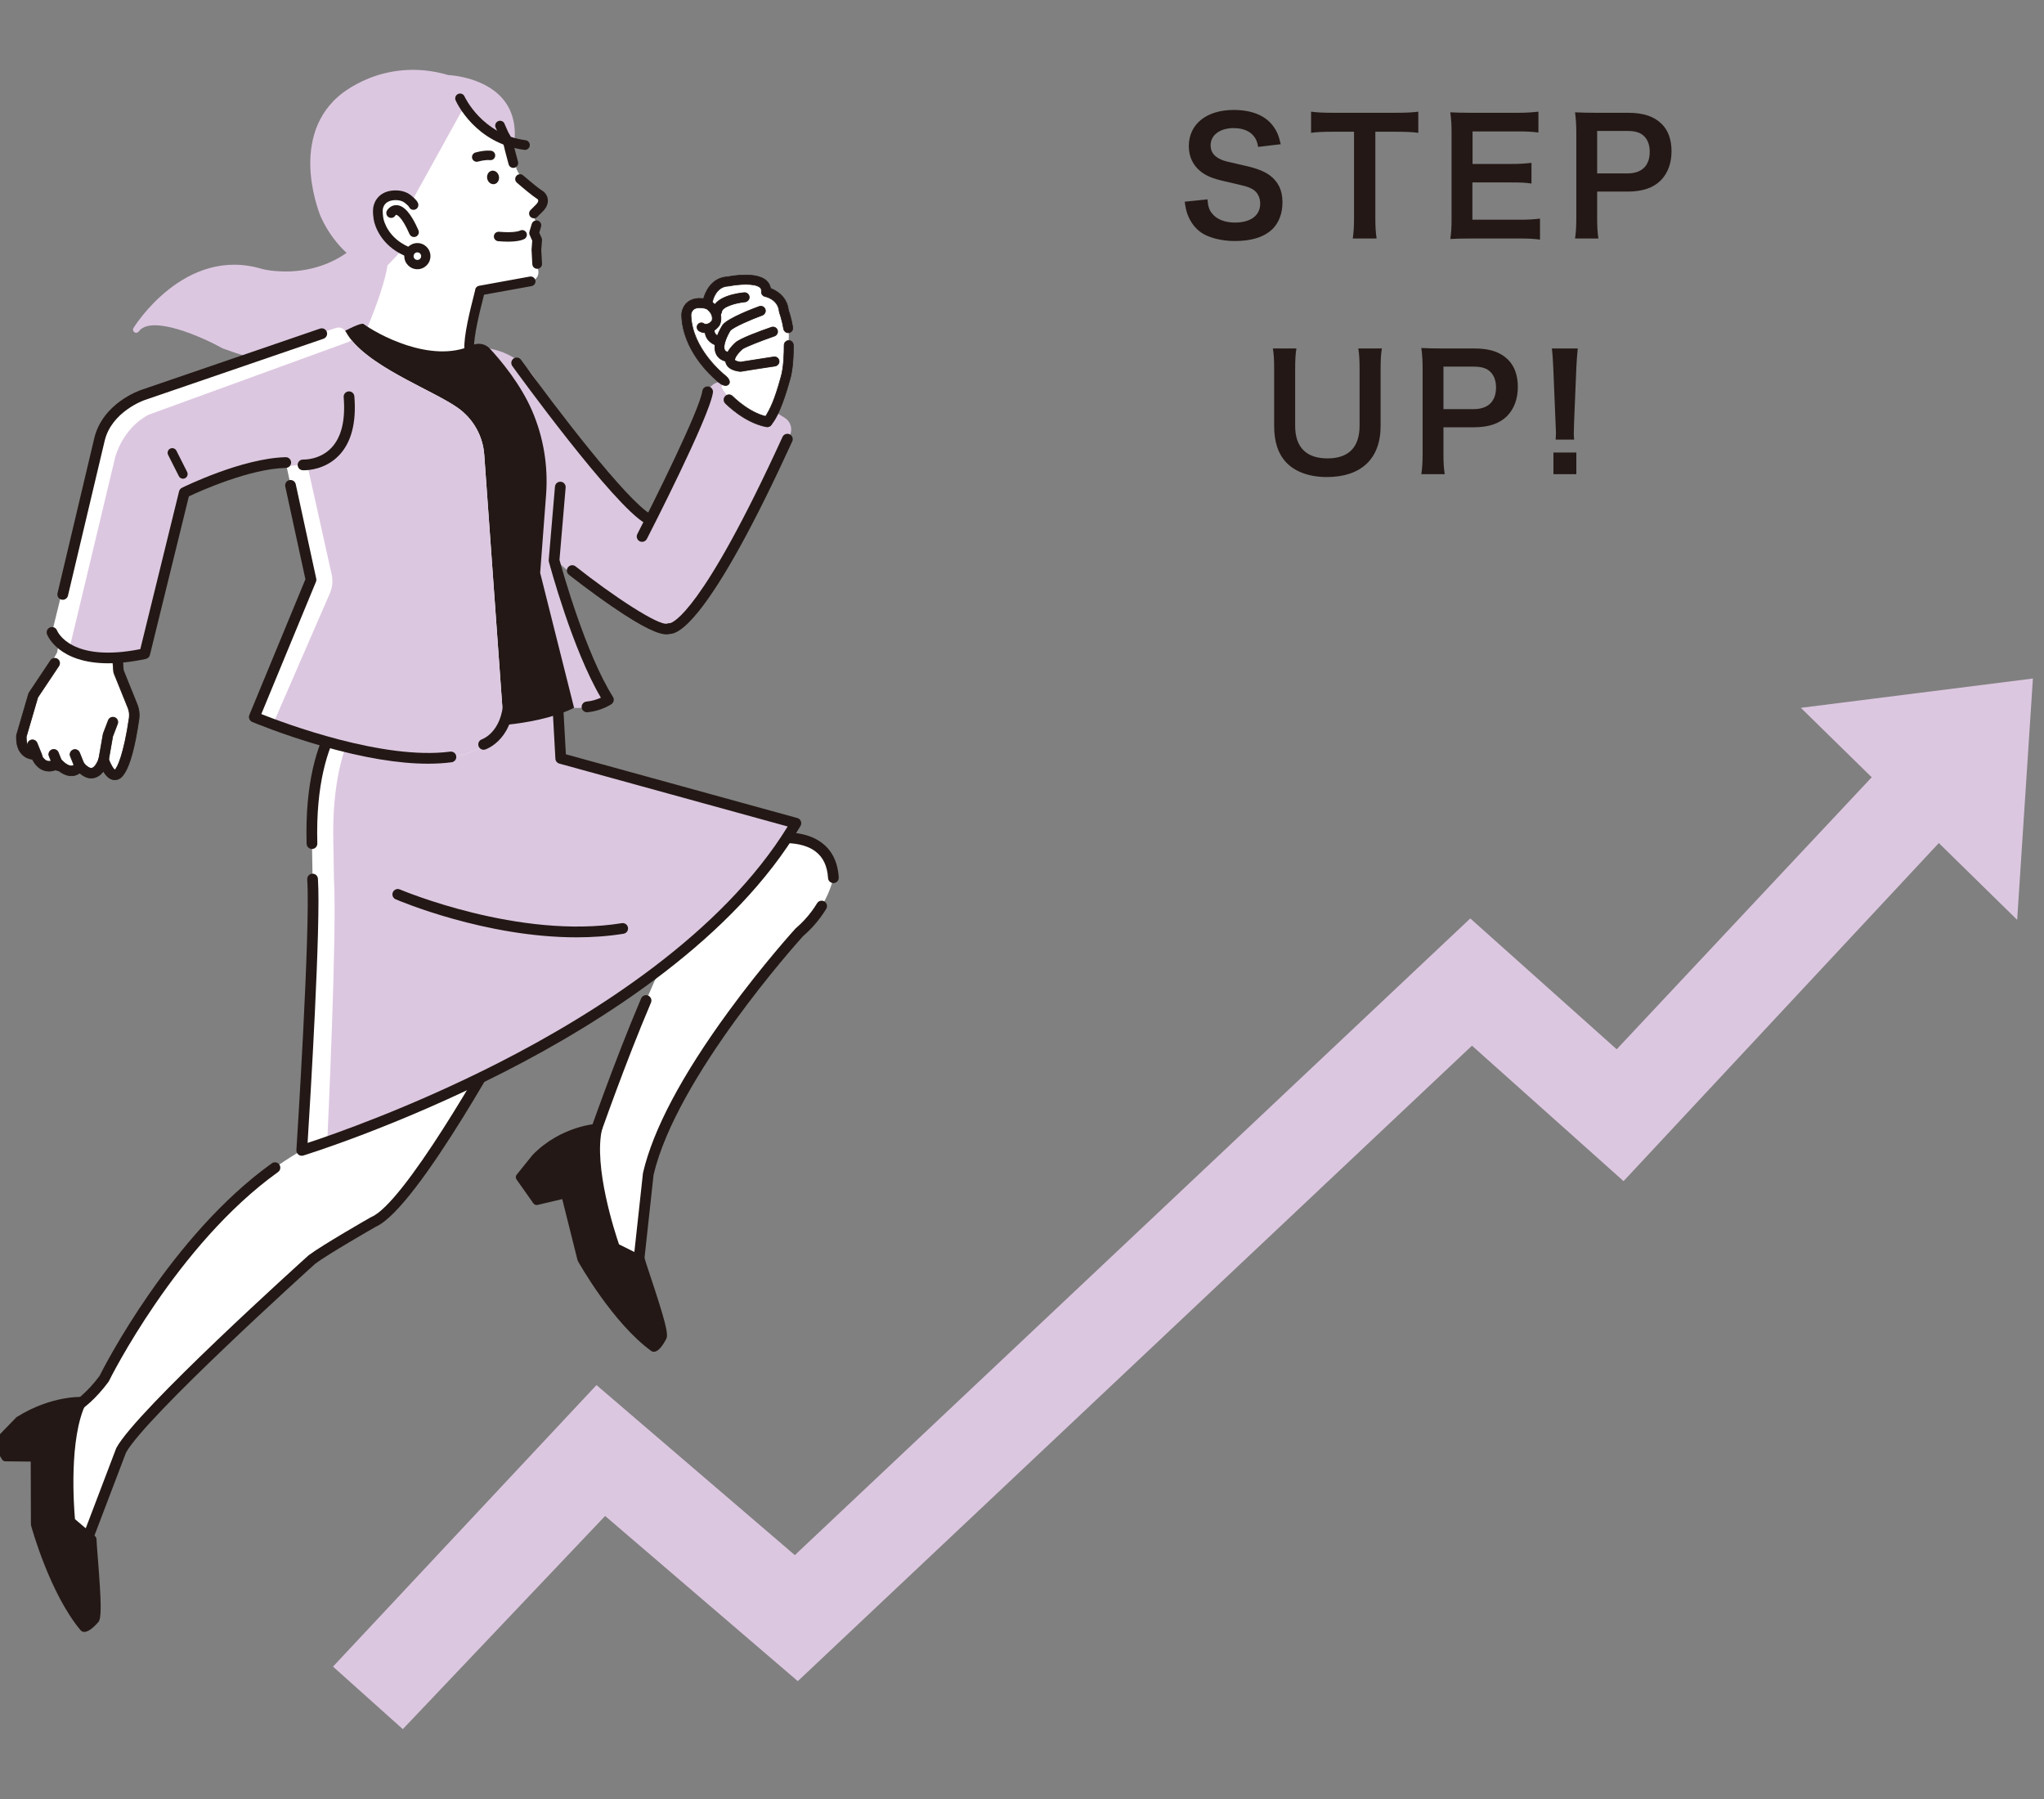 <?xml version="1.0" encoding="UTF-8"?><svg id="_レイヤー_1" xmlns="http://www.w3.org/2000/svg" viewBox="0 0 600 528"><rect x="0" y="0" width="600" height="528" fill="#808080" stroke="none"/><defs><style>.cls-1{fill:#fff;}.cls-2{fill:#dcc7e0;}.cls-3{fill:#231815;}</style></defs><path class="cls-1" d="m30.553,404.667s23.009-47.018,58.022-67.026l20.008-30.012,43.017-10.004s-30.012,56.022-42.016,61.024c0,0-14.005,8.003-18.007,11.004,0,0-50.019,45.017-56.022,56.022l-12.327,32.396s-19.007-35.014-8.003-42.016c0,0,7.404-.706,15.328-11.388Z"/><path class="cls-3" d="m23.228,459.643c-.574,0-1.105-.313-1.382-.822-2.017-3.716-19.364-36.521-7.465-44.093.209-.133.448-.215.695-.238.055-.006,6.829-.867,14.132-10.649,1.3-2.598,20.954-41.172,50.588-62.413.706-.506,1.688-.345,2.194.362.506.705.344,1.688-.362,2.193-29.869,21.409-49.468,60.978-49.662,61.375-.042.086-.092.168-.149.245-7.243,9.764-14.192,11.622-15.999,11.951-6.147,4.524.608,23.648,7.186,36.691l11.084-29.129c.025-.067.055-.131.089-.194,6.061-11.112,54.299-54.592,56.35-56.438.035-.031.071-.061.109-.089,4.033-3.024,17.595-10.782,18.17-11.111.056-.032.115-.061.175-.086,9.423-3.927,32.961-44.87,41.235-60.315.41-.765,1.364-1.053,2.128-.644.765.41,1.053,1.363.644,2.128-1.233,2.302-30.268,56.296-42.701,61.692-1.131.648-13.914,7.986-17.709,10.81-1.877,1.692-49.646,44.823-55.59,55.468l-12.287,32.292c-.219.575-.751.969-1.364,1.01-.035.002-.07.003-.105.003Z"/><path class="cls-1" d="m173.609,335.64s20.008-58.022,29.011-66.025l21.008-23.009s20.008-5.002,21.008,11.004c0,0-1.631,8.887-10.004,16.006,0,0-37.336,40.899-44.339,70.911l-3.001,27.511s-7.681,11.621-13.683-36.397Z"/><path class="cls-3" d="m185.172,374.848c-.275,0-.561-.031-.858-.101-1.886-.441-7.625-1.784-12.266-38.911-.03-.238-.004-.48.074-.707.079-.231,8.03-23.236,16.075-42.096.34-.799,1.264-1.171,2.063-.829.798.34,1.17,1.264.829,2.063-7.463,17.498-14.852,38.604-15.874,41.543,4.137,32.84,8.891,35.646,9.805,35.874.298.076.578-.119.762-.293l2.949-27.033c.007-.062.018-.125.032-.187,2.952-12.653,11.383-28.561,25.058-47.28,10.142-13.886,19.558-24.231,19.652-24.334.045-.049.092-.095.143-.138,1.753-1.491,3.334-3.185,4.698-5.036.542-.734,1.055-1.5,1.526-2.278.45-.743,1.417-.978,2.16-.531.742.45.98,1.417.531,2.16-.521.859-1.087,1.706-1.685,2.516-1.488,2.017-3.209,3.866-5.114,5.497-1.747,1.933-37.137,41.369-43.884,70.047l-2.99,27.416c-.027.249-.113.488-.252.697-.519.786-1.761,1.942-3.432,1.942Z"/><path class="cls-3" d="m244.635,259.182c-.824,0-1.516-.641-1.568-1.474-.226-3.602-1.47-6.186-3.806-7.898-5.501-4.033-15.156-1.702-15.253-1.679-.839.209-1.695-.303-1.905-1.146-.21-.842.302-1.695,1.144-1.905.452-.114,11.164-2.716,17.864,2.186,3.097,2.266,4.811,5.713,5.094,10.245.054.867-.604,1.613-1.471,1.667-.033.002-.067.003-.099.003Z"/><path class="cls-3" d="m190.814,374.263c-.74-2.222-1.438-4.32-1.536-4.78-.076-.357-.31-.66-.637-.821l-6.934-3.445c-1.103-3.205-7.565-22.767-4.965-33.957.074-.319.014-.653-.165-.926-.179-.273-.462-.461-.784-.52-.443-.081-11.141.566-19.514,9.211-.067.069-.125.146-.174.229l-4.532,5.631c-.236.404-.214.908.055,1.291l4.928,6.989c.281.399.777.587,1.252.474l7.231-1.71,4.477,17.887c.025.102.064.2.116.292.41.735,10.178,18.111,21.524,26.394.097.071.205.127.319.166.275.094.55.097.818.03,1.489-.368,2.813-2.862,3.298-3.775.691-1.303-.336-5.313-4.778-18.66Z"/><path class="cls-3" d="m28.683,456.832c-.185-2.334-.36-4.539-.345-5.008.012-.365-.143-.715-.422-.95l-5.906-5.007c-.303-3.376-1.885-23.916,3.323-34.157.148-.291.17-.63.062-.939-.108-.308-.338-.558-.636-.693-.411-.185-9.614-.589-19.815,5.797-.082.051-.156.111-.223.181l-6.523,6.72c-.326.335-.426.83-.256,1.266l2.544,4.093c.177.455.613.756,1.101.761l7.43.074.057,18.439c0,.105.015.21.042.311.222.812,5.538,20.024,14.567,30.785.077.092.169.172.27.238.245.157.51.226.787.226,1.534,0,3.417-2.104,4.107-2.875.983-1.099.948-5.239-.164-19.261Z"/><path class="cls-1" d="m164.605,222.597l-1-18.007s-24.009-7.003-58.022,0c0,0-15.006,8.003-14.005,43.017l.178,10.387c1,15.006-3.179,79.648-3.179,79.648,0,0,108.042-33.013,145.056-96.037l-69.027-19.007Z"/><path class="cls-2" d="m165.084,222.597l-.956-18.007s-20.376-7.003-52.885,0c0,0-14.342,8.003-13.386,43.017l.17,10.387c.956,15.006-1.936,76.488-1.936,76.488,0,0,102.163-29.853,137.541-92.877l-68.547-19.007Z"/><path class="cls-3" d="m88.576,339.213c-.35,0-.694-.117-.976-.339-.405-.321-.627-.819-.593-1.334.042-.645,4.162-64.71,3.179-79.442-.058-.866.598-1.615,1.464-1.673.869-.052,1.616.598,1.673,1.464.9,13.507-2.288,65.725-3.033,77.551,7.032-2.309,30.198-10.312,56.266-23.608,28.136-14.351,65.404-37.925,84.66-69.262l-67.03-18.458c-.651-.179-1.115-.754-1.152-1.428l-.936-16.859c-4.972-1.204-26.836-5.687-55.939.251-.729.467-3.793,2.645-6.74,7.938-3.137,5.635-6.772,16.029-6.271,33.547.025.868-.659,1.592-1.527,1.617-.868.005-1.592-.659-1.617-1.527-1.016-35.578,14.19-44.103,14.837-44.449.133-.071.275-.122.423-.153,34.004-7.001,57.785-.26,58.78.031.64.187,1.092.756,1.129,1.422l.937,16.878,67.937,18.708c.472.13.856.471,1.039.924.184.453.147.966-.101,1.388-19.313,32.883-57.998,57.444-87.05,72.257-31.397,16.009-58.631,24.405-58.902,24.488-.151.046-.306.068-.459.068Z"/><path class="cls-3" d="m169.231,275.104c-26.681,0-51.852-10.634-53.086-11.163-.798-.342-1.168-1.266-.826-2.064.342-.798,1.267-1.168,2.064-.827.346.148,34.968,14.769,65.156,9.896.853-.136,1.664.444,1.803,1.302.138.857-.445,1.664-1.302,1.803-4.57.737-9.214,1.053-13.809,1.053Z"/><path class="cls-2" d="m175.31,199.826s-12.67-30.367-13.67-50.375l-8.051-5.176-.953,26.862,5.669,34.002s11.075,5.811,20.29.226l-3.285-5.539Z"/><path class="cls-2" d="m213.982,112.474c-2.42-1.187-5.335-.023-6.262,2.509-4.386,11.968-17.451,37.312-17.451,37.312-6.746-2.663-29.928-36.011-29.928-36.011-1.054-1.152-1.825-2.372-2.388-3.502-.017-.035-.035-.07-.053-.105-2.636-5.237-7.585-8.93-13.312-10.187l-3.29-.722,11.628,50.11c8.539,16.837,40.397,32.988,40.397,32.988,4.6,1.128,8.694-4.594,8.694-4.594,7.313-7.044,24.536-41.649,29.832-52.485.902-1.845.258-4.069-1.488-5.152l-16.38-10.16Z"/><path class="cls-1" d="m212.265,111.479s-10.499-7.863-10.806-18.993c0,0,0,0,0,0,0-.013-.071-4.708,6.106-3.254.016.004.033-.005.035-.021.064-.468.985-6.469,6.172-6.603,0,0,11.587-2.372,11.093,3.052-.001.014.008.027.021.03.365.078,4.806,1.115,5.206,5.616,0,.002,0,.002,0,.004.013.035.89,2.459,1.28,5.075.165,1.105.243,2.244.132,3.252,0,0,.028.648.032,1.669.011,2.431-.107,6.976-1.038,9.916,0,0-3.094,10.71-5.295,12.595,0,0-9.389-3.035-13.395-10.119l.455-2.217Z"/><path class="cls-3" d="m213.085,110.386c-.094-.083-9.977-7.632-10.26-17.938,0,0,0-.001,0-.002.009-.191.091-1.095.774-1.633.716-.562,1.989-.648,3.681-.245.381.087.781.011,1.097-.209.319-.223.529-.572.575-.958.028-.217.713-5.322,4.855-5.429.082-.002.163-.011.238-.027,2.709-.551,7.563-.918,9.075.443.212.191.447.496.382,1.163-.069.706.405,1.34,1.101,1.475.156.031,3.81.806,4.128,4.402.011.121.037.237.077.347.008.021.813,2.264,1.189,4.659.111.704.694,1.234,1.356,1.233.405-.001.784-.175,1.043-.477.26-.303.375-.703.315-1.097-.354-2.316-1.049-4.431-1.274-5.082-.473-4.288-4.068-5.941-5.243-6.368-.141-.901-.56-1.671-1.245-2.287-2.904-2.613-9.957-1.383-11.329-1.113-4.973.2-6.673,4.868-7.098,6.411-1.937-.235-3.501.114-4.652,1.039-1.767,1.42-1.783,3.573-1.779,3.815.277,10.048,8.155,17.417,10.65,19.501,0,0,1.881,1.828,3.069.842,0,0,1.097-.858-.725-2.467Z"/><path class="cls-3" d="m212.981,113.241c-1.09,0-2.242-1.104-2.304-1.164-2.43-2.03-10.399-9.454-10.678-19.564-.004-.247.014-2.443,1.814-3.89,1.156-.928,2.717-1.287,4.643-1.068.441-1.551,2.181-6.202,7.161-6.403,1.376-.272,8.459-1.504,11.395,1.136.687.619,1.113,1.389,1.266,2.288,1.179.439,4.778,2.125,5.252,6.426.205.583.914,2.733,1.273,5.078.065.421-.057.848-.336,1.172-.277.322-.682.508-1.114.509h-.001c-.706,0-1.327-.563-1.445-1.311-.375-2.385-1.176-4.62-1.185-4.641-.043-.116-.07-.241-.082-.371-.312-3.529-3.902-4.29-4.055-4.32-.744-.144-1.249-.821-1.174-1.575.06-.626-.156-.909-.352-1.085-1.487-1.338-6.306-.968-8.995-.422-.076.017-.165.027-.255.029-4.057.104-4.738,5.134-4.765,5.348-.049.412-.273.784-.614,1.022-.336.235-.765.316-1.17.223-1.664-.396-2.909-.318-3.603.227-.644.506-.728,1.364-.739,1.556v.007c.266,9.687,9.178,17.034,10.193,17.84.02.016.032.025.035.028h0c.736.649,1.101,1.262,1.084,1.822-.015.51-.348.776-.363.788-.273.226-.577.315-.886.315Zm-7.583-25.563c-1.404,0-2.567.365-3.469,1.089-1.731,1.392-1.749,3.505-1.745,3.742.277,10.032,8.196,17.409,10.616,19.431.024.023,1.844,1.763,2.951.842.013-.011.283-.23.294-.654.012-.494-.341-1.072-1.021-1.672l-.028-.023c-1.022-.811-9.989-8.205-10.263-17.974,0-.006,0-.011,0-.018.01-.185.092-1.136.81-1.7.742-.582,2.042-.671,3.76-.262.354.081.729.011,1.022-.195.298-.208.494-.533.537-.892.028-.221.73-5.402,4.944-5.511.078-.002.155-.011.221-.025,2.726-.554,7.621-.918,9.157.465.228.205.481.532.412,1.241-.064.659.377,1.25,1.027,1.375.159.032,3.878.82,4.203,4.485.011.114.034.223.071.323.007.018.816,2.273,1.194,4.677.104.659.647,1.155,1.263,1.155h.001c.377-.001.732-.163.974-.444.243-.283.35-.656.294-1.023-.357-2.33-1.062-4.466-1.27-5.065-.474-4.279-4.09-5.912-5.188-6.312-.031-.011-.054-.04-.059-.073-.138-.88-.547-1.631-1.215-2.233-2.87-2.582-9.875-1.362-11.249-1.091-4.954.201-6.63,4.907-7.026,6.345-.012.044-.053.076-.101.067-.386-.047-.758-.07-1.114-.07Z"/><path class="cls-3" d="m231.757,99.955c-.399-.062-.806.051-1.111.312-.305.262-.478.642-.477,1.044.012,2.359-.098,6.729-.974,9.5-1.845,6.747-3.109,9.17-4.445,11.378l.034,2.926c.056.019.114.033.171.044.159.03.319.031.475.005.242-.04.472-.146.664-.311,2.541-2.175,5.024-10.709,5.723-13.268.968-3.053,1.098-7.716,1.089-10.224-.004-.7-.497-1.304-1.148-1.406Z"/><path class="cls-3" d="m225.208,125.275c-.09,0-.181-.008-.271-.025-.061-.011-.124-.026-.184-.047-.037-.013-.062-.047-.062-.087l-.034-2.926c0-.017.004-.034.013-.049,1.327-2.193,2.577-4.561,4.435-11.354.873-2.761.983-7.122.971-9.476-.001-.429.184-.835.509-1.114.326-.279.758-.4,1.185-.334h0c.696.109,1.223.753,1.226,1.497.01,2.512-.12,7.185-1.093,10.252-.7,2.565-3.189,11.118-5.751,13.311-.201.173-.446.288-.708.332-.078.013-.157.019-.236.019Zm-.333-.228c.031.009.064.016.095.021.149.027.297.03.443.005.228-.038.442-.138.618-.29,2.522-2.159,4.996-10.667,5.694-13.223.967-3.047,1.095-7.698,1.085-10.199-.003-.655-.463-1.22-1.069-1.315-.377-.058-.753.048-1.037.292-.284.244-.445.598-.444.973.012,2.364-.099,6.746-.979,9.529-1.857,6.79-3.111,9.176-4.44,11.375l.033,2.832Z"/><path class="cls-3" d="m205.911,97.458c-1.085-.359-1.304-.992-1.295-1.459.013-.695.587-1.249,1.283-1.236.303.004.58.118.794.3.287.1,1.331.342,2.297-.901.003-.003.004-.006.006-.01.158-.5.495-2.276-1.993-3.799-.534-.327-.815-.999-.579-1.579.3-.738,1.164-1.006,1.82-.614,3.863,2.319,3.664,5.671,3.018,7.119-.04.068-.104.178-.144.246-1.387,1.921-3.222,2.342-4.658,2.076-.19-.035-.374-.083-.549-.14Zm1.224-1.416h0s0,0,0,0Zm0-.003s0,0,0,0t0,0Zm0-.003h0s0,0,0,0Zm0-.003s0,0,0,0t0,0Zm0-.003s0-.001,0-.001c0,0,0,0,0,.001Zm0-.003s0,0,0-.001c0,0,0,0,0,.001Zm0-.003s0-.001,0-.002c0,0,0,.001,0,.002Zm0-.003s0-.001,0-.002c0,0,0,.002,0,.002Zm0-.003s0-.002,0-.003c0,0,0,.002,0,.003Zm0-.004c0-.01,0-.019,0-.029,0,.01,0,.019,0,.029Zm0-.029s0-.002,0-.003c0,0,0,.002,0,.003Zm0-.004s0,0,0-.001c0,0,0,0,0,.001Zm0-.004s0,0,0,0c0,0,0,0,0,0Z"/><path class="cls-3" d="m207.987,97.715c-.651.108-1.204.052-1.547-.012-.193-.036-.383-.084-.563-.144-1.148-.38-1.379-1.059-1.369-1.563.013-.754.635-1.357,1.391-1.342.308.005.608.116.846.313.299.099,1.25.289,2.151-.861.157-.513.439-2.2-1.951-3.663-.602-.368-.869-1.104-.622-1.711.153-.375.457-.663.836-.79.381-.129.794-.082,1.139.124,3.928,2.359,3.72,5.777,3.061,7.254l-.149.256c-1.04,1.441-2.243,1.976-3.223,2.139Zm-2.301-2.831c-.537.089-.952.552-.963,1.116-.007.432.198,1.017,1.222,1.356h0c.171.057.351.103.534.137.818.151,2.898.257,4.552-2.033l.138-.237c.627-1.408.819-4.692-2.98-6.973-.291-.173-.641-.212-.961-.105-.324.109-.574.345-.705.667-.208.511.022,1.133.535,1.448,2.549,1.56,2.206,3.397,2.039,3.923-.004.013-.015.035-.024.045-1.008,1.297-2.105,1.044-2.416.935-.012-.004-.024-.011-.034-.02-.202-.173-.46-.271-.726-.275-.072-.001-.142.004-.21.015Zm1.466,1.262c-.027.004-.055-.001-.08-.018-.024-.017-.039-.042-.043-.069,0-.005-.002-.01-.001-.015,0-.005,0-.009,0-.013,0-.003,0-.006,0-.009,0-.001,0-.002,0-.004,0,0,0,0,0-.001-.002-.011-.002-.022,0-.032,0-.009,0-.018.002-.026.002-.017.009-.032.019-.046.034-.048.102-.059.149-.025.024.017.039.042.043.07.001.006.002.013.001.019h0s0,0,0,0h0s0,.005,0,.008v.019c0,.007,0,.014,0,.021,0,.004,0,.008,0,.011,0,.023-.006.045-.02.065-.017.024-.043.039-.07.044Z"/><path class="cls-3" d="m210.255,92.588c.031.006.063.01.094.014.691.076,1.314-.423,1.39-1.115.17-1.545,4.081-2.711,6.881-2.972.628-.058,1.174-.543,1.215-1.173.052-.792-.61-1.411-1.368-1.343-1.46.129-8.768.986-9.232,5.212-.073.66.379,1.257,1.02,1.376Z"/><path class="cls-3" d="m210.709,92.699c-.12.02-.245.024-.372.01-.034-.004-.068-.009-.102-.015h0c-.699-.13-1.186-.785-1.108-1.493.473-4.31,7.857-5.176,9.329-5.308.398-.035.79.105,1.076.384.285.279.433.67.407,1.073-.042.659-.607,1.206-1.311,1.273-2.739.254-6.622,1.397-6.785,2.877-.068.622-.546,1.102-1.135,1.199Zm6.152-6.384c-2.633.437-7.164,1.658-7.521,4.91-.066.597.344,1.15.934,1.259h0c.028.005.058.009.087.013.632.067,1.202-.389,1.271-1.02.183-1.666,4.273-2.815,6.977-3.067.592-.052,1.082-.517,1.118-1.073.022-.346-.1-.668-.344-.906-.241-.235-.572-.353-.907-.323-.311.027-.892.088-1.614.208Z"/><path class="cls-3" d="m210.487,92.81c-.053,0-.106-.003-.16-.009-.036-.005-.073-.01-.108-.016-.747-.139-1.267-.839-1.183-1.594.48-4.374,7.925-5.257,9.413-5.39.427-.038.844.112,1.148.409.305.297.463.715.435,1.145-.045.704-.644,1.288-1.394,1.359-2.64.245-6.546,1.382-6.702,2.795-.071.647-.569,1.173-1.212,1.28h0c-.078.013-.157.02-.238.02Zm8.092-6.83c-.038,0-.075.002-.113.005-1.462.13-8.781.995-9.246,5.226-.073.659.38,1.271,1.032,1.392.031.005.064.011.096.014.114.012.231.009.345-.01h0c.561-.093.997-.553,1.059-1.118.176-1.6,4.203-2.711,6.868-2.959.66-.062,1.188-.573,1.227-1.186.024-.377-.114-.742-.379-1.001-.24-.234-.559-.363-.89-.363Zm-8.094,6.615c-.044,0-.088-.002-.133-.007-.032-.004-.064-.009-.095-.014-.636-.118-1.079-.715-1.008-1.36.363-3.306,4.916-4.546,7.598-4.991h0c.747-.124,1.337-.184,1.622-.209.359-.033.719.095.979.349.264.258.396.606.371.979-.038.594-.566,1.103-1.202,1.159-1.484.138-3.133.511-4.409.998-1.079.411-2.385,1.089-2.485,1.988-.07.636-.612,1.109-1.239,1.109Zm6.393-6.19c-2.63.436-7.094,1.644-7.445,4.829-.06.549.317,1.057.859,1.158.027.005.055.009.082.012.581.065,1.104-.36,1.167-.939.109-.991,1.475-1.711,2.603-2.14,1.291-.492,2.957-.869,4.458-1.009.547-.048,1.001-.482,1.034-.987.021-.318-.091-.614-.315-.834-.222-.216-.53-.325-.834-.297-.283.025-.867.084-1.608.207h0Z"/><path class="cls-3" d="m213.461,106.021c.229.042.473.075.734.096.643.053,1.282-.343,1.42-.973.169-.771-.4-1.484-1.143-1.533-.988-.066-1.607-.346-1.848-.829-.688-1.377.794-4.477,1.663-5.845.001-.002.002-.004.004-.005,1.014-1.09,6.039-3.258,9.391-4.491.599-.22,1.008-.836.877-1.461-.162-.773-.957-1.193-1.668-.932-1.475.54-8.916,3.335-10.577,5.318-.033.039-.063.08-.091.122-.351.54-3.38,5.361-1.853,8.419.402.806,1.261,1.773,3.091,2.113Z"/><path class="cls-3" d="m214.568,106.208c-.124.021-.252.026-.382.016-.258-.021-.508-.054-.744-.098h0c-1.897-.352-2.77-1.374-3.168-2.17-1.555-3.115,1.505-7.981,1.859-8.526.032-.047.064-.092.099-.133,1.679-2.005,9.143-4.808,10.622-5.35.373-.136.786-.104,1.133.088.347.193.594.529.677.923.137.654-.269,1.335-.944,1.583-3.281,1.207-8.35,3.389-9.349,4.463-.819,1.291-2.311,4.406-1.65,5.73.224.447.816.707,1.759.77.394.026.758.225.999.546.24.319.329.726.243,1.117-.12.544-.586.947-1.152,1.041Zm8.568-16.114c-.07.012-.14.03-.208.055-1.47.538-8.887,3.323-10.531,5.286-.031.036-.058.074-.084.114-.347.533-3.349,5.303-1.847,8.312.376.752,1.204,1.72,3.015,2.055h0c.229.042.472.074.723.095.612.048,1.187-.341,1.307-.889.074-.334,0-.668-.205-.942-.203-.271-.51-.439-.841-.461-1.025-.069-1.677-.367-1.937-.888-.758-1.519.995-4.889,1.669-5.951.006-.008.016-.022.024-.028,1.073-1.154,6.351-3.381,9.424-4.511.577-.212.925-.787.809-1.338-.071-.338-.274-.615-.571-.78-.229-.127-.493-.171-.747-.129Z"/><path class="cls-3" d="m214.313,106.321c-.045,0-.09-.002-.135-.006-.259-.021-.513-.054-.753-.099-1.936-.359-2.827-1.405-3.234-2.22-1.58-3.165,1.508-8.069,1.865-8.617.035-.051.069-.098.106-.142,1.695-2.024,9.178-4.834,10.661-5.377.398-.145.839-.111,1.209.094.371.206.634.565.723.985.147.699-.285,1.425-1.003,1.689-3.272,1.203-8.324,3.376-9.314,4.439-.804,1.271-2.277,4.34-1.635,5.626.208.416.774.658,1.683.718.421.028.809.241,1.066.583.256.341.35.776.259,1.192-.126.573-.608,1.01-1.227,1.113h0c-.089.015-.18.022-.27.022Zm.255-.113h.003-.003Zm8.756-16.252c-.148,0-.296.026-.438.078-1.475.54-8.918,3.334-10.583,5.322-.033.039-.063.081-.093.126-.35.538-3.388,5.36-1.853,8.432.388.777,1.241,1.776,3.101,2.121.235.043.482.076.735.097.118.01.24.005.359-.015h0c.545-.09.967-.471,1.077-.97.08-.364-.003-.743-.226-1.041-.224-.299-.564-.485-.931-.51-.979-.066-1.596-.342-1.836-.82-.677-1.356.823-4.508,1.655-5.821,1.021-1.099,6.107-3.291,9.396-4.5.633-.233,1.013-.868.886-1.478-.077-.367-.307-.681-.631-.861-.192-.106-.404-.16-.618-.16Zm-9.02,16.15c-.036,0-.073-.002-.109-.004-.252-.02-.498-.053-.732-.096-1.848-.342-2.696-1.333-3.081-2.105-1.526-3.057,1.502-7.865,1.852-8.403.029-.043.058-.084.091-.123,1.66-1.983,9.096-4.774,10.57-5.314.072-.026.148-.047.226-.059.275-.048.562.004.807.139.321.178.54.477.617.841.125.596-.248,1.216-.868,1.444-3.066,1.128-8.326,3.344-9.389,4.488-.68,1.064-2.417,4.394-1.677,5.874.243.489.869.771,1.86.837.358.024.69.205.909.498.222.296.301.657.221,1.017-.122.558-.68.966-1.296.966Zm9.019-15.936c-.057,0-.115.005-.173.014h0c-.066.011-.13.028-.191.05-1.466.537-8.861,3.312-10.492,5.259-.028.034-.054.069-.078.106-.344.529-3.321,5.255-1.841,8.219.366.733,1.176,1.677,2.949,2.006.228.042.468.074.714.094.561.047,1.099-.314,1.209-.817.068-.306.001-.614-.188-.866-.187-.25-.469-.404-.774-.424-1.06-.071-1.738-.387-2.013-.939-.778-1.557.992-4.969,1.673-6.042.012-.017.027-.036.043-.049,1.076-1.159,6.37-3.393,9.452-4.527.534-.196.856-.726.751-1.233-.065-.311-.252-.566-.526-.717-.157-.088-.335-.133-.514-.133Zm-.188-.077h.003-.003Z"/><path class="cls-3" d="m216.533,108.802c.211.039.43.072.659.1.114.014.232.011.345-.008l4.667-.751,5.263-.798c.619-.094,1.128-.605,1.135-1.231.008-.8-.691-1.385-1.449-1.269l-9.836,1.533c-1.252-.177-1.685-.519-1.737-.684-.181-.579.957-2.163,2.058-3.139.047-.041.091-.087.131-.135.64-.572,5.405-2.454,9.468-3.863.606-.21,1.03-.817.91-1.446-.148-.775-.933-1.211-1.652-.963-3.444,1.191-9.289,3.332-10.551,4.542-.656.583-3.528,3.316-2.77,5.753.381,1.224,1.51,2.016,3.36,2.359Z"/><path class="cls-3" d="m227.503,107.448c-.007.001-.014.002-.021.003l-5.263.798-4.666.75c-.124.02-.254.023-.374.008-.232-.028-.456-.062-.666-.101h0c-1.891-.35-3.049-1.169-3.442-2.433-.782-2.515,2.196-5.327,2.801-5.865,1.279-1.226,7.182-3.385,10.587-4.563.377-.13.789-.09,1.133.109.344.199.584.54.659.935.125.657-.297,1.331-.981,1.568-4.05,1.405-8.807,3.284-9.431,3.842-.032.04-.081.09-.131.135-1.175,1.042-2.179,2.542-2.027,3.027.032.102.4.43,1.634.607l9.821-1.531c.397-.061.799.055,1.101.319.304.264.476.649.471,1.058-.006.65-.523,1.219-1.206,1.332Zm-10.95,1.249c.206.038.424.071.652.099.101.012.21.01.315-.007l4.667-.751,5.264-.798c.006,0,.011-.002.018-.003.581-.096,1.021-.576,1.027-1.123.004-.346-.141-.672-.397-.894-.255-.222-.594-.319-.928-.268l-9.836,1.533c-.01.001-.021.001-.032,0-1.226-.174-1.748-.517-1.824-.758-.212-.678,1.074-2.351,2.089-3.251.043-.038.083-.08.12-.123.676-.605,5.462-2.49,9.515-3.896.584-.203.946-.772.841-1.325-.065-.339-.262-.62-.557-.79-.29-.168-.64-.201-.956-.092-3.388,1.172-9.259,3.318-10.511,4.518-.591.526-3.485,3.255-2.742,5.644.367,1.182,1.47,1.951,3.276,2.286h0Z"/><path class="cls-3" d="m217.334,109.11c-.057,0-.112-.003-.166-.01-.232-.028-.457-.062-.671-.102-1.928-.357-3.11-1.197-3.514-2.496-.799-2.568,2.216-5.417,2.828-5.962,1.289-1.236,7.206-3.401,10.618-4.581.4-.139.842-.097,1.209.116.366.212.623.576.704.998.133.702-.315,1.421-1.042,1.673-4.042,1.402-8.784,3.273-9.399,3.823-.026.034-.078.088-.132.135-1.229,1.091-2.127,2.523-2,2.93.03.071.38.372,1.545.541l9.807-1.528c.427-.064.854.06,1.176.34.324.281.508.693.503,1.129-.007.691-.558,1.303-1.283,1.423-.001,0-.002,0-.003,0l-.013-.092.004.093-5.273.8-4.665.75c-.077.012-.156.018-.234.018Zm9.573-13.046c-.141,0-.282.023-.418.07-3.397,1.176-9.287,3.329-10.553,4.543-.6.534-3.542,3.311-2.776,5.771.382,1.228,1.515,2.025,3.37,2.369.21.039.432.072.66.1.113.013.233.011.349-.008l4.666-.75,5.263-.798.035.088-.015-.091c.637-.106,1.123-.64,1.129-1.242.004-.382-.156-.742-.439-.987-.282-.245-.657-.353-1.027-.297l-9.821,1.53c-.009.001-.018.001-.027,0-1.241-.178-1.661-.517-1.708-.671-.18-.574.956-2.15,2.053-3.124.046-.04.091-.086.12-.123.644-.577,5.415-2.464,9.473-3.872.641-.222,1.037-.851.921-1.463-.071-.369-.294-.687-.615-.872-.196-.114-.417-.172-.639-.172Zm-9.571,12.832c-.048,0-.096-.003-.143-.009-.224-.026-.445-.06-.657-.099h0c-1.844-.342-2.97-1.132-3.348-2.35-.761-2.445,2.173-5.211,2.769-5.741,1.262-1.21,7.147-3.362,10.543-4.536.341-.119.718-.082,1.032.099.317.184.531.487.602.852.113.597-.274,1.212-.901,1.43-4.045,1.403-8.821,3.283-9.484,3.877-.031.038-.074.083-.121.124-1.103.979-2.244,2.57-2.061,3.154.05.162.481.514,1.748.694l9.842-1.533c.358-.054.726.051,1.003.29.277.24.433.592.429.964-.006.589-.481,1.11-1.103,1.214l-5.283.801-4.666.751c-.065.011-.132.016-.198.016Zm-.767-.29c.209.038.426.071.646.098.096.012.196.009.289-.006l4.668-.751,5.265-.799c.552-.091.96-.535.965-1.036.003-.319-.129-.618-.365-.823-.235-.203-.544-.295-.854-.247l-9.837,1.533c-.017.002-.036.003-.057,0-1.268-.179-1.813-.542-1.901-.822-.233-.741,1.104-2.45,2.116-3.348.04-.035.077-.074.11-.113.698-.627,5.404-2.484,9.556-3.924.542-.188.877-.713.78-1.221-.059-.312-.242-.57-.512-.727-.266-.155-.587-.185-.879-.085-3.381,1.17-9.238,3.31-10.478,4.498-.583.519-3.444,3.213-2.717,5.55.356,1.146,1.434,1.894,3.204,2.223h0Z"/><path class="cls-3" d="m210.691,101.341c.68.126,1.336-.32,1.466-1.001.131-.68-.311-1.337-.988-1.473-.162-.035-1.491-.363-1.608-1.687-.065-.745-.767-1.282-1.52-1.12-.647.139-1.052.809-.976,1.466.289,2.517,2.482,3.595,3.618,3.814.003,0,.006.001.009.002Z"/><path class="cls-3" d="m211.142,101.451c-.152.025-.311.025-.47-.005,0,0,0,0-.001,0l.021-.105-.025.104c-1.155-.223-3.411-1.324-3.707-3.908-.085-.741.38-1.437,1.06-1.583.382-.084.785.003,1.1.235.315.233.516.59.55.981.111,1.248,1.38,1.56,1.524,1.592.731.147,1.212.864,1.07,1.598-.11.575-.572.999-1.121,1.09Zm-3.022-5.297c-.019.003-.038.007-.057.011-.573.123-.965.716-.892,1.349.283,2.46,2.434,3.509,3.532,3.721l-.012.107.02-.105c.623.115,1.223-.296,1.342-.915.12-.619-.286-1.224-.904-1.348-.162-.035-1.569-.382-1.694-1.783-.029-.329-.198-.631-.464-.827-.253-.187-.56-.26-.871-.209Z"/><path class="cls-3" d="m210.92,101.561c-.087,0-.174-.008-.259-.024-.004,0-.008,0-.012-.002-1.176-.227-3.479-1.352-3.782-3.988-.091-.788.407-1.528,1.133-1.684.405-.09.835.001,1.174.251.336.248.551.63.588,1.047.105,1.182,1.314,1.479,1.452,1.509.781.157,1.294.922,1.141,1.706-.114.596-.595,1.064-1.196,1.164h0c-.079.013-.159.02-.238.02Zm.222-.111h.003-.003Zm-.363-.082c.115.013.232.009.347-.009.526-.087.946-.496,1.045-1.017.133-.684-.315-1.352-.998-1.49-.152-.033-1.481-.36-1.598-1.674-.032-.365-.219-.698-.512-.914-.296-.218-.669-.298-1.025-.219-.634.136-1.068.787-.988,1.482.284,2.466,2.395,3.555,3.547,3.809l.005-.029c-1.143-.251-3.241-1.332-3.523-3.784-.078-.68.346-1.317.965-1.45.021-.004.041-.008.061-.011h0c.336-.054.668.024.941.225.287.213.47.538.501.894.119,1.333,1.468,1.667,1.621,1.7.667.134,1.106.788.975,1.456-.122.639-.719,1.069-1.357,1.002l-.003.018s0,0,0,0l-.002.01Zm-.055-.225s.003,0,.003,0c.577.105,1.125-.273,1.234-.842.111-.569-.262-1.125-.832-1.24-.168-.037-1.637-.401-1.768-1.865-.026-.303-.182-.58-.426-.761-.232-.171-.516-.24-.8-.192h0c-.018.003-.035.006-.052.01-.528.113-.888.661-.821,1.248.277,2.406,2.383,3.434,3.457,3.641.002,0,.003,0,.004,0Z"/><path class="cls-3" d="m225.445,125.264c-.166.028-.339.027-.514-.006-6.431-1.219-11.772-6.675-11.997-6.907-.564-.583-.549-1.513.034-2.077.583-.564,1.511-.549,2.076.033h0c.051.052,5.335,5.435,11.108,6.172,1.068,1.342.328,2.614-.707,2.785Z"/><path class="cls-3" d="m225.205,125.377c-.097,0-.194-.009-.291-.028-6.465-1.225-11.821-6.701-12.046-6.934-.599-.618-.582-1.609.036-2.208.619-.599,1.61-.581,2.206.036.217.22,5.376,5.419,11.053,6.144.024.003.046.015.061.034.697.876.573,1.602.437,1.956-.198.513-.658.888-1.201.978h0c-.084.014-.17.021-.255.021Zm-11.216-9.423c-.345,0-.689.128-.956.387-.545.528-.56,1.401-.032,1.946.224.231,5.54,5.667,11.948,6.881.161.031.323.032.481.006h0c.479-.08.885-.41,1.059-.862.207-.539.07-1.158-.386-1.745-5.725-.751-10.906-5.971-11.125-6.194-.269-.278-.628-.418-.988-.418Z"/><path class="cls-2" d="m148.492,30.2c-5.179-7.569-16.403-8.151-16.912-8.173-9.952-2.936-18.172-1.092-23.317.973-5.579,2.239-8.848,5.216-8.877,5.243-7.709,6.651-8.711,15.937-8.194,22.556.559,7.16,2.969,12.828,2.995,12.887,2.144,4.678,4.916,8.089,7.545,10.534-3.409,2.396-7.259,4.019-11.532,4.854-7.296,1.426-13.169-.104-13.197-.111-22.844-6.974-37.68,17.061-37.827,17.305-.256.423-.133.973.279,1.248.411.275.967.176,1.259-.223,3.745-5.112,19.005,1.814,24.569,4.914.041.023.084.043.129.06,9.814,3.636,18.275,5.454,25.34,5.453,7.303,0,13.114-1.943,17.379-5.827,6.5-5.92,8.248-15.232,8.278-23.43l.408.046,15.385-7.922.024-.012,16.899-20.978.021-.038c2.836-8.066,2.617-14.579-.653-19.358Z"/><path class="cls-1" d="m158.018,61.252c.273-.096.583-.205.815-.43.801-.778.823-1.5.599-2.412-.19-.776-3.091-3.376-3.561-3.756-1.762-1.427-3.952-3.547-4.376-5.549-.027-.126-.044-.21-.14-.232-.023-.006-.075-.011-.132.039-.076-.124-.164-.503-.204-.675-.017-.073-.032-.139-.046-.192-1.602-6.19-4.314-11.546-4.657-11.621l-.087-.014-.05.062c-.054.066-.089.11.252.872.915,2.047.78,2.563.618,2.689-.586.451-3.373-1.783-5.614-3.577-3.263-2.613-5.296-4.161-6.022-3.635l-.023.017-15.191,27.453-5.343,6.919c-.086.161.089.506,1.893,3.299.664,1.029,1.485,2.3,1.579,2.538l-4.686,4.979.057.085c.026.039-.788,6.777-7.774,22.494h0l-2.037.291c.14.137,18.819,12.95,38.571,15.545.031.004.06.006.088.006.124,0,.213-.041.265-.123.166-.261-.153-.784-.955-2.047-.467-.735-1.049-1.651-1.62-2.697-1.593-2.922-2.343-5.515-2.294-7.92l1.013-14.982c.131-1.086,2.813-3.418,3.91-3.606l9.953-1.453c2.536-.39,4.173-1.178,4.865-2.34.437-.735.487-1.627.144-2.581-.424-1.18-.633-2.496-.622-3.91l.007-.848c.006-.663.134-1.359.392-2.129.369-1.1.114-2.182-.166-2.896-.203-.519-.229-1.123-.074-1.701.407-1.51-.193-2.496-.217-2.534-.529-.9-.686-1.663-.464-2.269.252-.689.945-1.022,1.335-1.159Z"/><path class="cls-1" d="m121.38,60.165s-.091-.486-1.63-1.716c-.863-.689-1.938-1.045-3.04-1.119-1.827-.123-4.863.272-5.68,3.498-.25.987-.043,3.112.23,4.092.763,2.734,3.305,7.662,10.667,9.765l-.547-14.521Z"/><path class="cls-3" d="m121.927,75.785c-.1,0-.202-.014-.302-.043-8.322-2.378-10.761-8.154-11.423-10.526-.31-1.111-.55-3.42-.237-4.657.745-2.945,3.293-4.564,6.818-4.325,1.396.094,2.659.563,3.652,1.357,1.25.999,1.913,1.775,2.025,2.371.112.596-.281,1.171-.877,1.283-.534.101-1.052-.205-1.234-.7-.058-.091-.335-.478-1.285-1.237-.642-.513-1.481-.817-2.428-.881-1.419-.096-3.896.125-4.541,2.671-.183.723-.027,2.631.223,3.527.563,2.017,2.656,6.932,9.91,9.004.584.167.921.775.755,1.358-.138.483-.578.797-1.056.797Zm-1.566-15.219h0Zm-.061-.195h0s0,0,0,0Zm0-.002s0,0,0,0c0,0,0,0,0,0Zm0-.002s0,.001,0,.001c0,0,0,0,0-.001Z"/><path class="cls-3" d="m121.928,76.111c-.132,0-.264-.018-.392-.055-8.48-2.423-10.971-8.327-11.648-10.753-.313-1.122-.579-3.485-.24-4.825.788-3.112,3.469-4.817,7.157-4.57,1.462.098,2.788.592,3.834,1.427,1.332,1.064,2.013,1.879,2.142,2.566.07.374-.009.753-.224,1.067-.215.315-.539.526-.913.596-.672.13-1.332-.236-1.585-.869-.068-.097-.352-.458-1.197-1.134-.59-.471-1.367-.751-2.246-.81-1.316-.091-3.616.108-4.202,2.426-.169.667-.014,2.517.221,3.359.549,1.964,2.591,6.751,9.685,8.778.756.216,1.195,1.006.979,1.762-.174.609-.737,1.034-1.37,1.034Zm-5.813-19.574c-3.017,0-5.176,1.502-5.834,4.101-.296,1.167-.058,3.439.235,4.49.648,2.32,3.036,7.968,11.199,10.3.402.115.841-.132.955-.531.117-.41-.121-.838-.531-.955-7.411-2.118-9.556-7.16-10.134-9.23-.266-.953-.423-2.916-.226-3.695.703-2.777,3.355-3.018,4.879-2.917,1.013.068,1.915.397,2.61.952.559.447.898.774,1.101.996.003,0,.006.002.01.002.149.03.262.162.262.32v.005c.032.044.053.097.059.154.156.294.488.457.823.394.204-.038.38-.153.496-.323.117-.17.16-.376.122-.579-.096-.51-.738-1.242-1.908-2.177-.942-.752-2.141-1.197-3.47-1.286-.219-.015-.435-.022-.646-.022Z"/><path class="cls-3" d="m137.738,103.654c-.574,0-1.057-.445-1.095-1.026-.262-3.951,1.776-11.946,2.756-15.788.179-.701.348-1.366.397-1.602.018-.505.38-.936.881-1.036l14.874-2.704c.595-.119,1.174.265,1.294.86.12.595-.265,1.174-.86,1.294l-14.162,2.561c-.073.304-.171.685-.295,1.171-.877,3.441-2.932,11.498-2.693,15.1.04.606-.418,1.129-1.024,1.169-.025.002-.049.002-.074.002Z"/><path class="cls-3" d="m137.738,103.98c-.747,0-1.371-.585-1.421-1.331-.265-4.002,1.781-12.03,2.765-15.888.178-.697.346-1.357.395-1.591.017-.606.486-1.159,1.136-1.29l14.879-2.705c.769-.154,1.518.348,1.673,1.116.075.373,0,.754-.21,1.071-.21.317-.532.533-.906.608l-13.96,2.524c-.059.239-.13.519-.214.85l-.031.119c-.873,3.425-2.919,11.444-2.683,14.998.025.379-.099.746-.349,1.033-.25.286-.598.458-.978.484l-.096.003Zm18.028-22.179c-.05,0-.101.005-.152.015l-14.878,2.705c-.346.07-.6.369-.613.727-.056.293-.227.965-.408,1.672-.976,3.828-3.005,11.788-2.747,15.686.027.405.365.722.77.722l.053-.002c.205-.014.394-.107.53-.262.136-.155.203-.354.189-.559-.242-3.658,1.821-11.748,2.703-15.202l.03-.118c.109-.428.196-.77.263-1.048.031-.125.132-.221.259-.245l14.162-2.561c.196-.039.37-.156.484-.328.115-.172.155-.378.114-.58-.074-.366-.398-.619-.759-.619Z"/><path class="cls-3" d="m159.372,56.495c-.038-.03-.078-.058-.12-.083-.973-.584-3.119-2.292-5.889-4.687-.454-.392-1.143-.342-1.535.112-.392.454-.343,1.143.112,1.535,1.632,1.411,4.589,3.912,6.095,4.847.094.097.287.338.293.671.008.453-.325,1.002-.962,1.59l-1.409,1.407c-.424.424-.424,1.115,0,1.539.206.205.479.319.769.319s.564-.113.77-.319l1.36-1.36c1.132-1.05,1.686-2.15,1.646-3.27-.049-1.396-1.019-2.212-1.129-2.301Z"/><path class="cls-3" d="m156.725,64.071c-.377,0-.732-.147-1-.414-.552-.552-.552-1.449,0-2.001l1.408-1.407c.568-.525.872-1.003.867-1.354-.003-.194-.11-.347-.177-.423-1.537-.965-4.475-3.45-6.098-4.853-.285-.247-.458-.591-.486-.968-.027-.377.094-.742.341-1.028.246-.285.589-.458.967-.485.384-.026.742.094,1.028.34,2.756,2.383,4.886,4.08,5.844,4.654.055.033.108.069.157.109.125.1,1.197,1.005,1.251,2.544.043,1.218-.545,2.402-1.75,3.521l-1.352,1.352c-.267.267-.622.414-1,.414Zm-4.073-12.284c-.019,0-.038,0-.057.002-.203.015-.389.107-.521.261-.133.154-.198.35-.183.554.015.203.107.388.261.521,1.622,1.402,4.565,3.893,6.053,4.817.023.014.045.032.063.051.14.146.376.455.384.891.01.556-.35,1.174-1.067,1.836l-1.399,1.398c-.297.297-.297.781,0,1.078.289.288.79.287,1.078,0l1.36-1.36c1.069-.992,1.587-2.008,1.55-3.028-.044-1.251-.909-1.979-1.007-2.058h0c-.026-.021-.054-.04-.083-.058-.988-.593-3.152-2.314-5.935-4.72-.14-.12-.314-.185-.497-.185Z"/><path class="cls-3" d="m157.682,78.564c-.579,0-1.064-.453-1.096-1.039l-.225-4.132c-.002-.048-.002-.096.002-.144l.204-2.653-.789-1.774c-.107-.24-.124-.51-.048-.762l.676-2.254c.174-.581.788-.91,1.368-.737.581.174.911.787.737,1.368l-.559,1.864.736,1.656c.074.167.105.349.091.531l-.22,2.858.222,4.059c.033.606-.432,1.124-1.038,1.157-.02.001-.041.002-.061.002Z"/><path class="cls-3" d="m157.682,78.891c-.756,0-1.38-.592-1.422-1.347l-.225-4.132c-.003-.063-.003-.126.002-.188l.198-2.57-.755-1.699c-.138-.311-.161-.662-.062-.989l.676-2.253c.226-.752,1.022-1.18,1.774-.956.365.109.665.354.846.689.18.335.219.72.11,1.085l-.524,1.748.687,1.546c.096.217.137.455.118.689l-.219,2.856.222,4.017c.021.38-.108.746-.362,1.029-.254.283-.603.451-.983.472-.006,0-.073.002-.078.002Zm-.224-13.541c-.333,0-.64.216-.741.55l-.676,2.254c-.053.177-.041.367.034.536l.788,1.775c.022.049.031.104.027.157l-.204,2.653c-.003.035-.003.069,0,.102l.225,4.131c.023.409.361.731.771.731v.326l.04-.328c.209-.011.398-.102.536-.256.138-.154.207-.351.196-.558l-.221-4.06.22-2.9c.01-.127-.012-.256-.064-.373l-.736-1.656c-.032-.071-.037-.152-.014-.226l.559-1.864c.059-.198.038-.407-.06-.588-.098-.182-.261-.315-.458-.374-.073-.022-.148-.032-.221-.032Z"/><path class="cls-3" d="m121.519,69.242c-.424,0-.828-.247-1.008-.66-2.371-5.442-3.884-5.826-4.163-5.848-.34-.024-.574.336-.584.351-.305.525-.973.694-1.497.389-.525-.305-.698-.986-.393-1.511.329-.566,1.248-1.501,2.59-1.424,2.03.118,4.013,2.461,6.062,7.165.242.556-.012,1.204-.568,1.446-.143.062-.292.092-.438.092Z"/><path class="cls-3" d="m121.518,69.568c-.567,0-1.079-.336-1.306-.856-2.385-5.475-3.829-5.648-3.889-5.653-.131-.022-.242.136-.285.203-.183.316-.491.55-.859.645-.364.094-.747.041-1.076-.151-.329-.191-.563-.501-.659-.873-.096-.37-.043-.755.149-1.083.366-.629,1.391-1.679,2.89-1.586,2.165.126,4.24,2.533,6.343,7.36.152.349.159.736.02,1.091-.14.354-.408.633-.758.785-.18.079-.371.119-.568.119h-.001Zm-5.203-7.162c.019,0,.037,0,.056.002.564.044,2.12.719,4.439,6.043.123.282.401.464.708.464h0c.106,0,.21-.022.307-.064.19-.082.336-.234.411-.426.075-.192.072-.402-.011-.591-1.995-4.58-3.886-6.859-5.782-6.969-1.195-.069-1.998.762-2.289,1.263-.104.18-.133.39-.081.592.052.202.178.369.355.473.181.105.388.134.586.083.197-.051.362-.177.466-.354.042-.066.346-.515.833-.515Z"/><path class="cls-3" d="m143.606,53.019c.491.753,1.395.94,2.018.417.623-.523.73-1.557.239-2.311-.491-.753-1.395-.94-2.018-.417-.623.523-.73,1.557-.239,2.311Z"/><path class="cls-3" d="m144.824,54.06c-.078,0-.156-.006-.235-.017-.497-.074-.955-.382-1.257-.845h0c-.577-.886-.442-2.114.303-2.739.353-.296.794-.423,1.245-.356.496.074.955.382,1.257.845.577.886.442,2.114-.303,2.739-.291.244-.643.373-1.009.373Zm-.945-1.218c.2.306.494.509.806.555.262.039.521-.035.729-.21.5-.42.579-1.264.175-1.883-.2-.306-.494-.509-.806-.555-.258-.037-.521.035-.729.21-.5.419-.579,1.264-.175,1.883h0Z"/><path class="cls-3" d="m150.676,48.949c-.486,0-.931-.325-1.061-.818l-.917-3.461c-.109-.337-.203-.775-.307-1.268-.241-1.151-.687-2.237-1.327-3.227l-1.198-2.711c-.329-.51-.183-1.19.327-1.519.51-.329,1.19-.183,1.519.327l1.198,2.711c.787,1.218,1.336,2.554,1.632,3.97.071.342.169.81.252,1.058.007.022.014.044.02.066l.925,3.491c.155.587-.194,1.188-.781,1.344-.094.025-.189.037-.282.037Z"/><path class="cls-3" d="m150.677,49.275c-.645,0-1.211-.436-1.377-1.061l-.917-3.461c-.11-.339-.206-.784-.31-1.285-.232-1.111-.663-2.16-1.281-3.117l-1.222-2.756c-.182-.275-.252-.656-.172-1.028.08-.372.3-.691.62-.897.32-.206.701-.276,1.073-.196.372.08.691.3.897.62l1.222,2.756c.785,1.207,1.349,2.58,1.653,4.035.066.314.164.788.243,1.022l.026.087.925,3.49c.097.368.046.752-.146,1.081-.191.329-.499.564-.867.661-.12.032-.243.048-.365.048Zm-3.888-13.18c-.147,0-.291.042-.417.124-.173.112-.293.285-.336.487-.043.202-.006.408.106.581l1.222,2.756c.638.98,1.1,2.103,1.348,3.293.097.466.194.91.298,1.235l.922,3.477c.106.402.527.658.945.549.199-.053.366-.18.47-.359.104-.178.132-.386.079-.586l-.925-3.491c-.104-.316-.203-.793-.276-1.141-.287-1.376-.821-2.675-1.587-3.859l-1.222-2.756c-.088-.128-.261-.248-.462-.291-.055-.012-.11-.017-.164-.017Z"/><path class="cls-1" d="m124.991,75.177c0-1.367-1.108-2.475-2.475-2.475s-2.475,1.108-2.475,2.475,1.108,2.475,2.475,2.475,2.475-1.108,2.475-2.475Z"/><path class="cls-3" d="m122.516,78.69c-1.937,0-3.513-1.576-3.513-3.513s1.576-3.513,3.513-3.513,3.513,1.576,3.513,3.513-1.576,3.513-3.513,3.513Zm0-4.95c-.793,0-1.437.645-1.437,1.437s.645,1.437,1.437,1.437,1.437-.645,1.437-1.437-.645-1.437-1.437-1.437Z"/><path class="cls-3" d="m122.516,79.016c-2.117,0-3.839-1.722-3.839-3.839s1.722-3.839,3.839-3.839,3.839,1.722,3.839,3.839-1.722,3.839-3.839,3.839Zm0-7.025c-1.757,0-3.186,1.429-3.186,3.186s1.429,3.187,3.186,3.187,3.187-1.429,3.187-3.187-1.429-3.186-3.187-3.186Zm0,4.95c-.972,0-1.764-.791-1.764-1.764s.791-1.763,1.764-1.763,1.764.791,1.764,1.763-.791,1.764-1.764,1.764Zm0-2.874c-.613,0-1.111.498-1.111,1.111s.498,1.111,1.111,1.111,1.111-.498,1.111-1.111-.498-1.111-1.111-1.111Z"/><path class="cls-3" d="m154.096,43.669c-.048,0-.097-.003-.146-.01-14.251-1.891-19.681-13.829-19.905-14.337-.245-.555.006-1.204.561-1.449.555-.245,1.203.006,1.449.559h0c.05.113,5.186,11.323,18.184,13.048.602.08,1.025.632.945,1.234-.073.552-.545.954-1.088.954Z"/><path class="cls-3" d="m154.096,43.995c-.062,0-.125-.004-.189-.013-14.442-1.917-19.933-14.014-20.159-14.528-.154-.348-.163-.735-.026-1.09.138-.355.405-.636.753-.79.719-.316,1.56.009,1.879.725.05.111,5.141,11.16,17.929,12.857.377.05.713.244.944.546.231.302.331.676.282,1.054-.094.706-.701,1.238-1.412,1.238Zm-19.047-15.889c-.104,0-.209.021-.31.066-.389.172-.566.629-.394,1.019.221.501,5.566,12.276,19.649,14.145.442.057.813-.249.868-.664.027-.204-.027-.407-.152-.571-.126-.164-.307-.269-.512-.296-13.183-1.75-18.389-13.124-18.44-13.239-.128-.288-.411-.459-.708-.459Z"/><path class="cls-3" d="m91.263,102.728s14.19-8.584,15.465-7.635c3.614,2.688,19.697,11.871,31.845,6.244,1.78-.824,3.876-.469,5.21.969,3.268,3.526,8.996,10.366,12.402,18.232,3.366,7.776,4.754,16.264,4.113,24.713l-1.737,22.876,9.947,39.588s-12.944,7.555-43.093,5.12l-15.525-56.916-18.625-53.191Z"/><path class="cls-1" d="m30.413,223.024s-2.21,7.44-7.064,1.744c0,0-1.917,3.771-6.404-.743,0,0-4.174,3.129-6.486-2.596,0,0-4.431.569-4.184-5.412l3.494-11.954,7.008-12.597,1.614-8.642,15.247-.167,1.157,14.403,4.112,10.18c.471,1.165.625,2.428.445,3.671-.907,6.261-4.141,24.917-8.94,12.112Z"/><path class="cls-3" d="m26.477,228.238c-1.021-.082-2.052-.587-3.085-1.512-.458.36-1.062.682-1.83.802-1.509.237-3.123-.388-4.811-1.859-.855.396-2.167.773-3.608.374-1.473-.411-2.664-1.517-3.551-3.295-.786-.082-1.883-.371-2.843-1.252-1.3-1.192-1.906-3.053-1.804-5.533.005-.108.022-.215.053-.318l3.494-11.954c.038-.13.096-.254.171-.366l6.293-9.422c.409-.611,1.237-.775,1.847-.368.612.409.776,1.236.368,1.848l-6.179,9.252-3.39,11.597c-.041,1.555.286,2.694.948,3.301.733.673,1.731.578,1.74.577.599-.075,1.178.261,1.405.822.401.993,1.099,2.24,2.149,2.541,1.136.327,2.3-.51,2.311-.518.531-.387,1.273-.334,1.735.133,1.287,1.295,2.441,1.937,3.258,1.809.657-.103,1.011-.725,1.014-.732.202-.397.589-.667,1.031-.719.442-.052.882.119,1.17.459,1.029,1.207,1.959,1.793,2.621,1.658,1.025-.214,1.893-2.06,2.154-2.921.165-.546.661-.929,1.232-.947.571-.017,1.091.327,1.291.862,1.219,3.252,2.021,3.529,2.029,3.531.817-.302,2.807-4.742,4.346-15.366.145-1.004.02-2.035-.362-2.982l-4.112-10.18c-.05-.125-.082-.257-.093-.393l-.248-3.089c-.059-.733.488-1.375,1.221-1.434.736-.057,1.375.488,1.434,1.221l.231,2.886,4.036,9.991c.559,1.383.741,2.891.528,4.361-2.488,17.171-5.585,17.505-6.751,17.63-1.544.164-2.701-1.067-3.567-2.601-.659.919-1.581,1.774-2.816,2.035-.352.074-.705.097-1.061.069Z"/><path class="cls-3" d="m26.467,228.353c-1.02-.081-2.056-.578-3.081-1.477-.539.405-1.147.663-1.806.766-1.524.24-3.155-.378-4.849-1.837-.867.389-2.179.749-3.619.35-1.488-.415-2.697-1.524-3.595-3.298-.776-.091-1.879-.388-2.847-1.275-1.326-1.216-1.945-3.108-1.842-5.623.005-.117.024-.233.057-.346l3.494-11.955c.041-.142.104-.276.185-.398l6.293-9.422c.443-.663,1.344-.842,2.008-.4.664.444.843,1.344.4,2.008l-6.169,9.238-3.38,11.566c-.037,1.512.278,2.618.911,3.198.682.627,1.613.55,1.651.547.651-.082,1.277.286,1.523.894.391.969,1.069,2.185,2.074,2.473,1.079.308,2.199-.492,2.21-.5.577-.421,1.388-.359,1.886.144,1.26,1.267,2.383,1.896,3.158,1.777.601-.094.927-.667.93-.673.218-.429.637-.722,1.119-.779.484-.055.958.129,1.272.499.983,1.154,1.896,1.743,2.509,1.62.964-.201,1.822-2.035,2.066-2.841.18-.596.719-1.009,1.34-1.029.622-.016,1.186.357,1.403.937,1.03,2.748,1.758,3.338,1.923,3.442.72-.405,2.691-4.647,4.229-15.254.143-.983.02-1.993-.355-2.921l-4.112-10.18c-.055-.137-.089-.281-.101-.427l-.248-3.089c-.063-.795.532-1.495,1.328-1.559.788-.063,1.494.534,1.559,1.328l.23,2.868,4.03,9.975c.566,1.402.751,2.931.535,4.421-2.502,17.259-5.664,17.6-6.854,17.729-1.324.14-2.535-.701-3.591-2.504-.802,1.065-1.737,1.716-2.781,1.937-.361.076-.729.1-1.094.071Zm-3.066-1.743c.025.002.049.012.068.029,1.358,1.218,2.723,1.696,4.044,1.416,1.032-.218,1.956-.888,2.746-1.99.024-.033.069-.058.103-.048.038.003.073.025.092.059,1.027,1.821,2.19,2.674,3.453,2.542,1.792-.193,4.43-2.221,6.649-17.532.21-1.45.03-2.937-.521-4.301l-4.036-9.991c-.004-.011-.007-.023-.008-.034l-.231-2.886c-.053-.666-.639-1.166-1.31-1.115-.668.054-1.168.641-1.114,1.309l.248,3.089c.01.122.038.243.085.359l4.113,10.18c.39.966.518,2.018.369,3.042-1.542,10.641-3.53,15.129-4.421,15.458-.023.008-.048.008-.072.003-.034-.01-.86-.279-2.106-3.602-.182-.486-.653-.805-1.179-.787-.521.017-.973.364-1.125.865-.212.701-1.079,2.758-2.241,3.001-.709.142-1.678-.459-2.732-1.697-.263-.31-.662-.47-1.069-.419-.405.048-.757.293-.941.657-.001.003-.372.679-1.099.793-.852.135-2.044-.521-3.358-1.842-.419-.423-1.1-.474-1.585-.121-.01.008-1.212.885-2.411.536-1.094-.314-1.813-1.592-2.224-2.609-.207-.511-.735-.819-1.283-.751-.048.004-1.077.088-1.833-.606-.686-.629-1.027-1.801-.986-3.389,0-.01.002-.02.005-.03l3.39-11.597c.003-.011.008-.022.015-.032l6.179-9.252c.372-.558.221-1.314-.336-1.687-.557-.37-1.314-.221-1.687.336l-6.292,9.422c-.068.103-.121.215-.156.334l-3.494,11.955c-.028.095-.044.193-.048.291-.1,2.444.494,4.275,1.767,5.443.948.869,2.033,1.144,2.777,1.223.039.004.074.028.092.063.87,1.745,2.04,2.834,3.478,3.235,1.415.392,2.699.016,3.529-.368.041-.02.091-.012.125.018,1.66,1.447,3.246,2.061,4.717,1.832.652-.102,1.249-.365,1.776-.779.023-.019.053-.027.081-.024Z"/><path class="cls-3" d="m33.648,228.957c-1.221,0-2.335-.822-3.316-2.447-.797,1.018-1.722,1.645-2.752,1.863-.369.078-.746.102-1.12.073h0c-1.021-.081-2.056-.569-3.078-1.451-.537.389-1.138.638-1.787.739-1.539.243-3.18-.37-4.879-1.82-.865.379-2.181.731-3.628.33-1.501-.419-2.722-1.529-3.63-3.301-.773-.097-1.878-.402-2.849-1.293-1.347-1.235-1.976-3.152-1.872-5.695.005-.125.026-.249.061-.368l3.494-11.954c.045-.152.111-.294.197-.423l6.293-9.422c.471-.706,1.429-.896,2.136-.426.706.472.897,1.431.426,2.137l-6.162,9.226-3.373,11.54c-.034,1.478.27,2.555.881,3.115.653.6,1.543.527,1.581.523.687-.089,1.354.304,1.617.952.384.95,1.044,2.141,2.013,2.419,1.03.296,2.12-.479,2.131-.487.614-.448,1.477-.382,2.006.154,1.238,1.244,2.331,1.867,3.078,1.75.552-.087.86-.621.863-.626.231-.455.676-.765,1.189-.825.512-.062,1.022.14,1.353.531.959,1.126,1.84,1.705,2.421,1.589.872-.182,1.73-1.899,1.995-2.777.192-.633.765-1.073,1.426-1.095.667-.022,1.263.383,1.492.997.943,2.516,1.626,3.2,1.838,3.364.74-.551,2.638-4.826,4.135-15.156.14-.967.02-1.961-.349-2.873l-4.113-10.18c-.059-.147-.095-.3-.107-.454l-.248-3.089c-.068-.846.566-1.591,1.412-1.658.847-.077,1.59.566,1.659,1.412l.229,2.854,4.024,9.961c.572,1.417.76,2.963.541,4.47-2.512,17.331-5.726,17.677-6.935,17.807-.099.011-.197.016-.295.016Zm-3.306-2.704h.005c.031.002.059.019.074.046,1.035,1.769,2.214,2.597,3.501,2.459,1.171-.126,4.281-.46,6.772-17.65.213-1.475.03-2.987-.53-4.373l-4.03-9.974c-.004-.009-.006-.018-.006-.027l-.23-2.868c-.061-.744-.714-1.3-1.46-1.243-.745.06-1.302.715-1.243,1.46l.248,3.089c.011.136.043.27.095.4l4.112,10.18c.381.943.506,1.97.36,2.97-1.484,10.245-3.41,14.835-4.275,15.321-.03.017-.066.016-.095-.002-.2-.126-.935-.752-1.96-3.489-.202-.54-.725-.894-1.314-.877-.581.019-1.085.406-1.254.964-.258.856-1.12,2.693-2.135,2.905-.654.134-1.58-.454-2.599-1.65-.292-.344-.734-.517-1.191-.467-.451.054-.842.326-1.047.729-.005.009-.352.62-.998.722-.808.121-1.957-.516-3.238-1.803-.465-.471-1.224-.53-1.766-.135-.012.008-1.175.833-2.29.515-1.041-.299-1.735-1.54-2.134-2.528-.231-.57-.817-.915-1.426-.837-.046.005-1.014.084-1.726-.571-.653-.598-.978-1.729-.941-3.268,0-.008.001-.016.004-.024l3.38-11.566c.003-.009.007-.018.012-.026l6.17-9.238c.415-.621.247-1.465-.375-1.88-.623-.414-1.466-.246-1.88.375l-6.293,9.422c-.076.114-.134.239-.173.372l-3.494,11.954c-.031.105-.049.214-.054.324-.102,2.486.507,4.354,1.812,5.551.956.877,2.047,1.164,2.795,1.252.031.004.058.022.072.05.886,1.75,2.076,2.843,3.537,3.251,1.423.393,2.72.031,3.557-.345.033-.014.072-.009.098.014,1.673,1.441,3.279,2.051,4.775,1.816.644-.101,1.238-.353,1.765-.749.035-.027.084-.025.116.005,1.009.886,2.028,1.375,3.027,1.455h0c.356.028.715.005,1.067-.069,1.021-.216,1.939-.856,2.726-1.902.018-.023.045-.037.074-.037Zm3.312,2.472c-1.203,0-2.305-.874-3.28-2.603-.006,0-.031-.014-.037-.016-.806,1.135-1.749,1.816-2.804,2.04-1.355.286-2.741-.198-4.125-1.438l-.013-.006c-.006,0-.011,0-.016.005-.54.424-1.152.693-1.82.798-1.5.232-3.113-.39-4.792-1.854-.008-.007-.017-.008-.024-.004-.845.391-2.154.772-3.593.373-1.465-.409-2.654-1.513-3.536-3.283-.004-.007-.011-.012-.019-.012-.758-.08-1.864-.36-2.829-1.246-1.294-1.187-1.899-3.042-1.797-5.514.005-.105.022-.21.052-.313l3.494-11.955c.037-.127.093-.248.167-.359l6.293-9.422c.401-.599,1.215-.76,1.815-.362.6.401.762,1.216.362,1.815l-6.179,9.252-3.392,11.603c-.042,1.568.289,2.715.955,3.325.723.664,1.72.586,1.763.583.583-.076,1.154.259,1.376.808.403.998,1.106,2.251,2.164,2.554,1.148.334,2.318-.512,2.329-.52.524-.381,1.258-.325,1.707.129,1.294,1.301,2.46,1.947,3.278,1.816.675-.106,1.029-.74,1.032-.746.198-.389.576-.653,1.012-.704.433-.054.865.114,1.15.451,1.03,1.209,1.971,1.802,2.644,1.666,1.117-.234,1.962-2.249,2.17-2.937.163-.538.649-.912,1.21-.93.558-.024,1.071.32,1.268.847,1.222,3.261,2.036,3.543,2.045,3.546.391-.14,1.091-1.213,1.924-3.805.642-1.999,1.589-5.63,2.452-11.581.146-1.007.02-2.043-.364-2.993l-4.113-10.18c-.05-.125-.08-.254-.091-.386l-.248-3.089c-.058-.719.48-1.351,1.199-1.409.715-.054,1.352.484,1.409,1.2l.231,2.886,4.038,9.998c.557,1.379.74,2.883.527,4.349-2.228,15.374-4.908,17.414-6.731,17.611-.088.009-.176.014-.263.014Zm-3.309-2.802c.014,0,.029.002.044.006.051.002.112.042.146.102,1.006,1.783,2.14,2.622,3.363,2.495.744-.08,1.874-.483,3.09-3.044,1.326-2.793,2.496-7.641,3.477-14.409.208-1.434.03-2.904-.515-4.253l-4.036-9.991c-.009-.024-.013-.043-.014-.062l-.231-2.886c-.047-.586-.543-1.033-1.125-1.033-.028,0-.057.001-.086.003-.617.05-1.079.593-1.029,1.21l.248,3.089c.009.113.036.225.078.332l4.112,10.179c.396.981.526,2.049.375,3.09-.864,5.963-1.814,9.605-2.458,11.611-.735,2.288-1.472,3.717-2.022,3.92-.038.013-.079.016-.122.007-.098-.028-.935-.353-2.174-3.66-.17-.451-.61-.734-1.089-.727-.482.016-.899.337-1.039.799-.216.715-1.105,2.813-2.311,3.065-.743.148-1.746-.465-2.822-1.728-.245-.288-.615-.433-.986-.387-.375.044-.7.271-.87.607-.004.006-.393.721-1.167.843-.879.139-2.101-.524-3.438-1.868-.386-.39-1.016-.438-1.465-.111-.008.006-1.248.911-2.492.55-1.129-.324-1.866-1.627-2.285-2.663-.191-.472-.677-.76-1.186-.694-.119.009-1.138.076-1.907-.63-.706-.647-1.058-1.844-1.016-3.46.001-.022.004-.038.008-.053l3.39-11.597c.006-.022.016-.043.029-.06l6.177-9.25c.343-.515.204-1.215-.311-1.559-.515-.342-1.215-.204-1.559.311l-6.293,9.422c-.063.096-.112.2-.143.309l-3.494,11.955c-.026.088-.04.179-.045.269-.099,2.415.485,4.222,1.737,5.37.929.852,1.994,1.122,2.724,1.199.071.008.132.05.165.113.858,1.722,2.009,2.794,3.42,3.188,1.387.385,2.65.015,3.465-.362.073-.035.162-.024.225.032,1.635,1.426,3.199,2.035,4.641,1.81.636-.1,1.219-.356,1.734-.76.041-.032.092-.048.145-.044h0c.046.004.09.022.123.053,1.337,1.199,2.67,1.667,3.963,1.394,1.009-.213,1.914-.87,2.69-1.953.034-.047.095-.089.161-.089Z"/><path class="cls-3" d="m30.309,224.352c-.041-.003-.083-.009-.125-.016-.724-.127-1.209-.817-1.082-1.542l1.275-7.285c.015-.084.038-.167.069-.247l1.458-3.807c.263-.687,1.033-1.031,1.72-.767.687.263,1.031,1.033.767,1.72l-1.412,3.687-1.252,7.158c-.12.683-.739,1.152-1.417,1.098Z"/><path class="cls-3" d="m30.3,224.468c-.045-.004-.091-.009-.136-.017-.786-.138-1.314-.89-1.177-1.676l1.275-7.284c.017-.094.042-.184.075-.268l1.458-3.807c.138-.361.408-.647.762-.805.353-.156.747-.167,1.108-.029.361.138.647.409.805.762.158.353.168.746.029,1.107l-1.412,3.687-1.246,7.136c-.13.74-.792,1.253-1.54,1.193Zm2.941-13.748c-.2-.016-.402.018-.59.102-.297.132-.524.372-.64.676l-1.459,3.807c-.027.071-.049.147-.062.226l-1.275,7.284c-.116.661.328,1.292.988,1.408.676.118,1.292-.329,1.408-.988l1.252-7.158,1.418-3.709c.116-.303.107-.634-.025-.93-.132-.297-.372-.524-.676-.64-.111-.042-.225-.068-.34-.077Z"/><path class="cls-3" d="m30.417,224.565c-.041,0-.083-.002-.125-.005h0c-.047-.004-.095-.01-.143-.018-.837-.147-1.399-.947-1.252-1.783l1.274-7.284c.017-.097.044-.193.079-.285l1.458-3.807c.147-.384.435-.688.81-.856.377-.166.795-.177,1.179-.031.384.147.688.435.856.811.168.376.178.794.031,1.178l-1.412,3.687-1.241,7.119c-.131.746-.77,1.275-1.513,1.275Zm-.11-.189c.699.056,1.319-.425,1.441-1.117l1.246-7.136,1.417-3.704c.13-.338.12-.706-.027-1.037-.148-.331-.415-.584-.753-.713-.337-.128-.707-.119-1.038.027-.33.147-.583.415-.712.753l-1.458,3.807c-.031.082-.055.166-.07.251l-1.274,7.284c-.129.736.365,1.44,1.101,1.569.042.007.085.012.128.016h0Zm.116-.042c-.077,0-.156-.007-.235-.02-.344-.06-.644-.251-.845-.537s-.279-.634-.219-.978l1.274-7.284c.015-.084.038-.166.067-.243l1.459-3.807c.125-.327.37-.585.689-.727.2-.089.42-.129.635-.11h0c.126.01.249.038.366.083.327.126.585.37.727.689.143.319.152.675.027,1.001l-1.418,3.708-1.247,7.141c-.112.643-.652,1.083-1.279,1.083Zm2.724-13.525c-.156,0-.313.033-.458.098-.274.122-.484.344-.591.624l-1.459,3.807c-.025.066-.045.136-.058.209l-1.274,7.284c-.052.295.015.593.188.839.173.246.43.41.725.461.619.109,1.192-.292,1.301-.913l1.252-7.158,1.423-3.726c.107-.28.099-.586-.023-.859-.122-.274-.344-.484-.624-.592-.101-.039-.207-.063-.315-.071h0c-.029-.002-.058-.003-.087-.003Z"/><path class="cls-3" d="m23.245,226.096c-.487-.039-.935-.346-1.13-.829l-1.349-3.339c-.275-.682.054-1.458.736-1.734.682-.275,1.459.054,1.734.736l1.349,3.339c.275.682-.054,1.458-.736,1.734-.198.08-.405.109-.604.093Z"/><path class="cls-3" d="m23.235,226.212c-.55-.044-1.021-.389-1.228-.901l-1.349-3.339c-.299-.74.06-1.586.8-1.885.739-.298,1.586.061,1.885.8l1.349,3.339c.299.74-.06,1.586-.8,1.885-.208.084-.435.119-.657.101Zm-1.14-5.995c-.182-.015-.37.012-.55.085-.622.251-.923.961-.672,1.583l1.349,3.339c.174.43.569.72,1.032.757.186.015.377-.015.551-.085.622-.251.923-.961.672-1.583l-1.349-3.339c-.178-.441-.588-.721-1.033-.757Z"/><path class="cls-3" d="m23.349,226.309c-.04,0-.081-.002-.121-.005h0c-.586-.047-1.086-.414-1.307-.958l-1.349-3.339c-.318-.788.064-1.688.851-2.006.789-.318,1.688.064,2.005.851l1.349,3.339c.318.788-.064,1.687-.851,2.006-.183.074-.381.112-.578.112Zm-1.35-6.235c-.169,0-.34.032-.506.098-.692.28-1.029,1.072-.749,1.765l1.349,3.339c.194.479.635.803,1.15.844h0c.207.017.42-.016.615-.094.693-.28,1.029-1.072.749-1.765l-1.349-3.339c-.213-.527-.722-.848-1.259-.848Zm1.35,6.004c-.034,0-.068-.001-.102-.004-.498-.039-.923-.352-1.11-.815l-1.349-3.339c-.27-.669.054-1.434.723-1.704.19-.077.39-.106.592-.091h0c.499.04.925.352,1.111.814l1.349,3.339c.131.324.128.679-.009,1.001-.137.322-.39.572-.714.702-.156.063-.324.096-.491.096Zm-1.351-5.772c-.143,0-.283.027-.418.082-.574.232-.853.888-.621,1.463l1.349,3.339c.161.398.526.666.954.7.173.015.348-.013.509-.079.278-.112.495-.326.613-.603.118-.277.12-.582.008-.86l-1.349-3.339c-.16-.397-.526-.665-.955-.699h0c-.03-.002-.061-.004-.091-.004Z"/><path class="cls-3" d="m17.015,226.06c-.487-.039-.935-.346-1.13-.829l-1.349-3.339c-.275-.682.054-1.458.736-1.734.682-.275,1.459.055,1.734.736l1.349,3.339c.275.682-.054,1.458-.736,1.734-.198.08-.405.109-.604.093Z"/><path class="cls-3" d="m17.006,226.175c-.55-.044-1.021-.389-1.228-.901l-1.349-3.339c-.299-.74.06-1.586.8-1.885.74-.297,1.586.061,1.885.8l1.349,3.339c.299.74-.06,1.586-.8,1.885-.208.084-.435.119-.657.101Zm-1.14-5.994c-.182-.015-.37.012-.55.084-.621.251-.923.961-.672,1.583l1.349,3.339c.174.43.569.72,1.032.757.186.015.377-.015.551-.085.622-.251.923-.961.672-1.583l-1.349-3.339c-.178-.441-.588-.721-1.033-.756Z"/><path class="cls-3" d="m17.12,226.273c-.04,0-.081-.002-.121-.005h0c-.586-.047-1.086-.414-1.307-.958l-1.349-3.339c-.318-.788.064-1.687.851-2.005.789-.317,1.688.066,2.005.851l1.349,3.339c.318.788-.064,1.687-.851,2.005-.183.074-.381.112-.578.112Zm-1.351-6.234c-.168,0-.339.032-.505.098-.692.28-1.029,1.072-.749,1.765l1.349,3.339c.194.479.635.802,1.15.844h0c.207.016.42-.016.615-.094.692-.28,1.029-1.072.749-1.765l-1.349-3.339c-.213-.526-.723-.847-1.26-.847Zm1.351,6.003c-.034,0-.068-.001-.102-.004-.498-.04-.923-.352-1.11-.815l-1.349-3.339c-.131-.324-.127-.679.009-1.001.137-.322.39-.572.713-.702.191-.076.391-.108.592-.091h0c.499.039.925.351,1.112.813l1.349,3.339c.27.669-.054,1.434-.723,1.704-.156.063-.324.096-.491.096Zm-1.352-5.771c-.143,0-.283.027-.417.081-.277.112-.495.326-.612.603-.117.277-.12.582-.008.86l1.349,3.339c.16.398.526.666.953.7.171.013.347-.014.509-.079.575-.232.853-.888.621-1.463l-1.349-3.339c-.16-.397-.526-.665-.955-.699h0c-.031-.002-.061-.003-.091-.003Z"/><path class="cls-3" d="m10.777,223.253c-.487-.039-.935-.346-1.13-.829l-1.349-3.339c-.275-.682.054-1.458.736-1.734.682-.275,1.458.054,1.734.736l1.349,3.339c.275.682-.054,1.458-.736,1.734-.198.08-.405.109-.604.093Z"/><path class="cls-3" d="m10.767,223.369c-.55-.044-1.021-.389-1.229-.901l-1.349-3.339c-.299-.74.06-1.586.8-1.885.739-.297,1.585.061,1.885.8l1.349,3.339c.299.74-.06,1.586-.8,1.885-.208.084-.435.119-.657.101Zm-1.14-5.995c-.182-.015-.37.012-.55.085-.622.251-.923.961-.672,1.583l1.349,3.339c.174.43.569.72,1.032.757.186.015.377-.015.551-.085.622-.251.923-.961.672-1.583l-1.349-3.339c-.178-.441-.588-.721-1.033-.757Z"/><path class="cls-3" d="m10.881,223.466c-.04,0-.081-.002-.121-.005h0c-.586-.047-1.086-.414-1.307-.958l-1.349-3.339c-.318-.788.064-1.687.851-2.005.788-.318,1.687.065,2.005.851l1.349,3.339c.318.788-.064,1.687-.851,2.006-.183.074-.381.112-.578.112Zm-1.351-6.235c-.169,0-.339.032-.505.098-.692.28-1.029,1.072-.749,1.765l1.349,3.339c.194.479.635.802,1.15.844h0c.208.016.42-.016.615-.094.692-.28,1.029-1.072.749-1.765l-1.349-3.339c-.213-.527-.723-.848-1.26-.848Zm1.351,6.003c-.034,0-.068-.001-.102-.004-.498-.04-.923-.352-1.11-.815l-1.349-3.339c-.27-.669.054-1.433.723-1.704.191-.077.389-.106.592-.091.499.04.925.351,1.111.814l1.349,3.339c.131.324.127.679-.009,1.001-.137.322-.39.572-.714.702-.156.063-.324.096-.491.096Zm-1.351-5.772c-.143,0-.283.027-.418.082-.574.232-.853.888-.621,1.463l1.349,3.339c.161.398.526.666.953.7.174.014.348-.013.509-.079.278-.112.495-.326.613-.603.118-.277.12-.582.008-.86l-1.349-3.339c-.161-.397-.526-.665-.955-.699h0c-.03-.002-.06-.004-.09-.004Z"/><path class="cls-1" d="m142.143,133.43c-.398-5.546-3.29-10.601-7.846-13.789-7.707-5.393-27.422-12.472-32.755-22.222-.563-1.029-1.757-1.534-2.873-1.172l-52.578,17.03c-11.681,3.46-16.917,15.812-16.917,15.812l-13.906,56.513c9.647,11.119,27.207,6.255,27.207,6.255,1.969-12.654,11.619-47.279,11.619-47.279,7.896-5.516,29.787-8.824,29.787-8.824l7.412,34.403-16.642,40.28s32.554,12.853,57.717,11.722c0,0,13.98-1.305,15.304-11.665l-5.529-77.065Z"/><path class="cls-2" d="m142.143,133.43c-.398-5.546-3.29-10.601-7.846-13.789-6.791-4.752-22.906-10.813-30.289-18.857-.282-.307-.551-.617-.806-.93l-1.049.557-58.548,21.313c-7.717,4.042-9.799,12.494-9.799,12.494l-13.473,56.343c11.759,4.654,22.142,1.297,22.142,1.297,1.969-12.654,11.619-47.279,11.619-47.279,7.896-5.516,36.057-8.402,36.057-8.402l7.206,32.429c.411,1.85.226,3.783-.53,5.522l-16.353,37.623s26.731,11.541,51.894,10.409c0,0,13.98-1.305,15.304-11.665l-5.529-77.065Z"/><path class="cls-3" d="m54.104,140.441c-.62.184-1.302-.096-1.604-.693l-3.154-6.242c-.34-.673-.07-1.493.602-1.833.67-.339,1.493-.07,1.833.602l3.154,6.242c.34.673.07,1.493-.602,1.833-.075.038-.152.068-.229.091Z"/><path class="cls-3" d="m31.785,194.674c-14.543,0-17.827-8.095-17.986-8.512-.309-.811.098-1.72.91-2.029.807-.308,1.709.093,2.023.896.174.425,4.16,9.508,24.453,5.489l11.382-46.314c.111-.45.414-.828.83-1.034.716-.354,17.678-8.674,30.445-8.987.848-.033,1.589.665,1.61,1.533.021.868-.665,1.589-1.533,1.61-10.721.263-25.246,6.828-28.476,8.349l-11.441,46.557c-.144.585-.61,1.037-1.199,1.162-4.246.905-7.892,1.279-11.017,1.279Z"/><path class="cls-3" d="m18.419,176.034c-.12,0-.242-.014-.364-.043-.845-.2-1.368-1.048-1.167-1.892l10.757-45.372c2.418-10.381,13.322-14.125,13.785-14.279l52.508-18.003c.822-.283,1.715.156,1.997.978.282.821-.156,1.715-.978,1.997l-52.521,18.007c-.107.036-9.715,3.369-11.73,12.02l-10.759,45.378c-.171.723-.816,1.21-1.528,1.21Z"/><path class="cls-3" d="m89.193,138.024c-.189,0-.305-.006-.336-.007-.867-.048-1.531-.79-1.482-1.658.049-.865.785-1.517,1.652-1.483.085.002,4.767.167,8.181-3.368,3.002-3.109,4.239-8.136,3.676-14.939-.071-.865.572-1.625,1.437-1.697.869-.07,1.625.572,1.697,1.437.643,7.774-.9,13.637-4.587,17.424-3.899,4.005-8.896,4.29-10.237,4.29Z"/><path class="cls-3" d="m125.646,224.144c-8.622,0-19.068-1.741-31.17-5.203-11.522-3.296-20.351-7.018-20.439-7.055-.794-.337-1.169-1.251-.84-2.048l16.455-39.826-5.911-27.229c-.184-.848.354-1.686,1.203-1.87.848-.185,1.686.355,1.87,1.203l6.016,27.709c.068.313.039.639-.083.934l-16.038,38.818c6.769,2.691,35.824,13.605,55.455,11.025.866-.114,1.651.493,1.764,1.354.113.861-.493,1.65-1.354,1.764-2.158.284-4.469.425-6.927.425Z"/><path class="cls-3" d="m141.965,220.051c-.658,0-1.272-.417-1.492-1.075-.273-.82.167-1.707.984-1.985.31-.11,6.863-2.582,6.274-13.769-.045-.867.621-1.607,1.487-1.653.858-.037,1.608.62,1.653,1.488.721,13.709-8.036,16.789-8.41,16.913-.165.055-.333.081-.497.081Z"/><path class="cls-3" d="m172.309,209.047c-.804,0-1.49-.614-1.564-1.43-.079-.865.558-1.629,1.424-1.708,1.735-.158,3.222-.689,4.219-1.141-8.342-14.136-14.978-38.825-15.266-39.905-.047-.175-.063-.358-.047-.538l1.834-21.508c.073-.866.834-1.501,1.7-1.433.865.074,1.506.835,1.433,1.7l-1.81,21.231c.77,2.818,7.654,27.509,15.693,40.211.454.717.257,1.665-.446,2.142-.12.082-2.998,2.007-7.024,2.373-.048.004-.096.007-.144.007Z"/><path class="cls-3" d="m190.267,153.867c-.26,0-.524-.064-.767-.2-9.413-5.269-37.902-44.564-39.11-46.234-.509-.704-.351-1.686.352-2.195.704-.509,1.687-.351,2.195.352,10.094,13.954,31.047,41.386,38.098,45.333.758.424,1.029,1.382.604,2.14-.288.515-.823.805-1.373.805Z"/><path class="cls-3" d="m188.482,159.028c-.242,0-.488-.056-.718-.174-.772-.397-1.076-1.345-.679-2.117,5.038-9.801,18.288-36.446,19.078-41.976.122-.859.92-1.46,1.779-1.334.86.123,1.457.919,1.334,1.779-1.026,7.182-18.645,41.511-19.394,42.969-.279.542-.829.854-1.399.854Z"/><path class="cls-3" d="m195.674,186.191c-2.227,0-6.427-1.604-16.02-8.183-6.534-4.48-12.594-9.27-12.654-9.317-.681-.539-.796-1.528-.257-2.209.538-.681,1.527-.796,2.208-.257,11.031,8.732,24.471,17.56,26.91,16.797.259-.115.534-.155.811-.121.783-.149,9.374-2.956,33.029-54.668.361-.789,1.295-1.137,2.084-.775.79.361,1.138,1.294.776,2.084-11.08,24.22-20.331,41.013-27.497,49.913-4.38,5.44-6.975,6.584-8.37,6.602-.291.083-.624.133-1.02.133Zm1.281-3.227s.003,0,.003.001c0,0-.002,0-.003-.001Zm-.003,0s0,0,.001,0t-.001,0Z"/><path class="cls-3" d="m149.091,70.925c-.823,0-1.77-.04-2.856-.139-.763-.069-1.325-.744-1.256-1.507.069-.763.748-1.322,1.507-1.256,4.542.412,6.112-.315,6.127-.322.662-.379,1.49-.138,1.871.528.38.665.127,1.524-.538,1.904-.273.156-1.588.792-4.854.792Z"/><path class="cls-3" d="m139.938,47.484c-.611,0-1.169-.406-1.338-1.022-.202-.739.234-1.502.973-1.704,2.828-.771,4.459-.535,4.636-.506.756.126,1.266.841,1.14,1.596-.125.751-.829,1.259-1.581,1.143-.055-.007-1.28-.153-3.465.443-.122.033-.245.049-.366.049Z"/><polygon class="cls-2" points="596.743 199.145 528.629 207.745 549.426 228.126 474.567 307.96 431.589 269.559 233.317 456.421 175.091 406.516 97.751 489.143 118.245 507.5 177.628 444.929 234.188 493.41 432.086 306.9 476.58 346.657 569.126 247.432 592.119 269.966 596.743 199.145"/><path class="cls-3" d="m354.439,58.507c.185,2.083.465,3.013,1.298,4.074,1.347,1.763,3.754,2.739,6.77,2.739,4.636,0,7.417-2.088,7.417-5.563,0-1.9-.882-3.475-2.319-4.268-1.389-.742-1.669-.787-8.065-2.271-3.478-.787-5.332-1.529-7.001-2.824-2.365-1.854-3.569-4.405-3.569-7.514,0-6.442,5.192-10.612,13.165-10.612,5.283,0,9.271,1.62,11.542,4.679,1.158,1.535,1.715,2.921,2.271,5.38l-6.627.787c-.28-1.575-.605-2.362-1.392-3.292-1.204-1.438-3.246-2.225-5.794-2.225-4.034,0-6.77,2.043-6.77,5.055,0,1.946,1.021,3.292,3.152,4.216,1.021.417,1.392.513,6.536,1.672,3.663.787,5.888,1.666,7.557,2.824,2.645,1.951,3.848,4.496,3.848,7.976,0,3.292-1.021,5.979-2.921,7.879-2.456,2.362-6.119,3.52-11.08,3.52-3.8,0-7.508-.924-9.734-2.408-1.854-1.25-3.198-3.013-4.079-5.283-.417-1.067-.602-1.951-.882-3.851l6.675-.69Z"/><path class="cls-3" d="m403.72,63.973c0,2.505.094,4.125.371,6.025h-6.998c.277-1.946.371-3.52.371-6.025v-25.31h-6.259c-2.736,0-4.727.091-6.35.325v-6.213c1.669.234,3.66.325,6.305.325h18.357c3.338,0,5.052-.091,6.812-.325v6.213c-1.715-.234-3.475-.325-6.812-.325h-5.797v25.31Z"/><path class="cls-3" d="m452.054,70.323c-1.669-.228-3.152-.325-5.982-.325h-14.463c-2.779,0-4.031.051-5.885.143.277-1.854.371-3.383.371-6.122v-25.076c0-2.413-.094-3.806-.371-5.979,1.854.091,3.058.137,5.885.137h14.001c2.316,0,3.848-.091,5.979-.325v6.122c-1.76-.234-3.244-.325-5.979-.325h-13.351v9.551h11.266c2.411,0,3.985-.097,6.025-.325v6.071c-1.9-.28-3.152-.325-6.025-.325h-11.311v10.943h13.907c2.596,0,3.94-.097,5.934-.325v6.162Z"/><path class="cls-3" d="m462.339,69.998c.277-1.849.371-3.475.371-5.979v-25.076c0-2.225-.094-3.897-.371-5.979,1.991.091,3.429.137,5.888.137h9.688c4.496,0,7.648,1.067,9.873,3.292,1.9,1.854,2.873,4.633,2.873,7.971,0,3.526-1.064,6.402-3.104,8.53-2.271,2.271-5.426,3.338-9.876,3.338h-8.852v7.742c0,2.505.091,4.268.371,6.025h-6.861Zm15.342-19.096c4.268,0,6.584-2.271,6.584-6.35,0-1.854-.511-3.383-1.529-4.45-1.067-1.158-2.596-1.672-5.055-1.672h-8.852v12.472h8.852Z"/><path class="cls-3" d="m405.637,102.274c-.28,1.717-.371,3.383-.371,6.305v16.455c0,9.597-5.703,14.977-15.81,14.977-5.144,0-9.408-1.58-11.959-4.359-2.365-2.55-3.478-6.025-3.478-10.664v-16.363c0-2.876-.091-4.679-.371-6.35h6.907c-.277,1.575-.371,3.338-.371,6.35v16.363c0,6.259,3.246,9.551,9.505,9.551,6.21,0,9.408-3.292,9.408-9.597v-16.318c0-2.967-.091-4.633-.371-6.35h6.909Z"/><path class="cls-3" d="m417.222,139.172c.277-1.849.371-3.475.371-5.979v-25.076c0-2.225-.094-3.897-.371-5.979,1.994.091,3.429.137,5.885.137h9.691c4.496,0,7.648,1.067,9.873,3.292,1.9,1.854,2.876,4.633,2.876,7.971,0,3.526-1.067,6.402-3.107,8.53-2.274,2.271-5.423,3.338-9.873,3.338h-8.855v7.742c0,2.505.091,4.268.371,6.025h-6.861Zm15.345-19.096c4.262,0,6.581-2.271,6.581-6.35,0-1.854-.511-3.383-1.529-4.45-1.067-1.158-2.596-1.672-5.052-1.672h-8.855v12.472h8.855Z"/><path class="cls-3" d="m456.65,129.022c.046-.976.091-1.438.091-1.991q0-.513-.137-3.338l-.65-15.764c-.091-2.037-.231-4.359-.417-5.654h7.603c-.14,1.25-.325,3.663-.419,5.654l-.648,15.764q-.094,2.733-.094,3.383c0,.553,0,1.021.094,1.946h-5.423Zm-.65,10.15v-6.35h6.721v6.35h-6.721Z"/></svg>